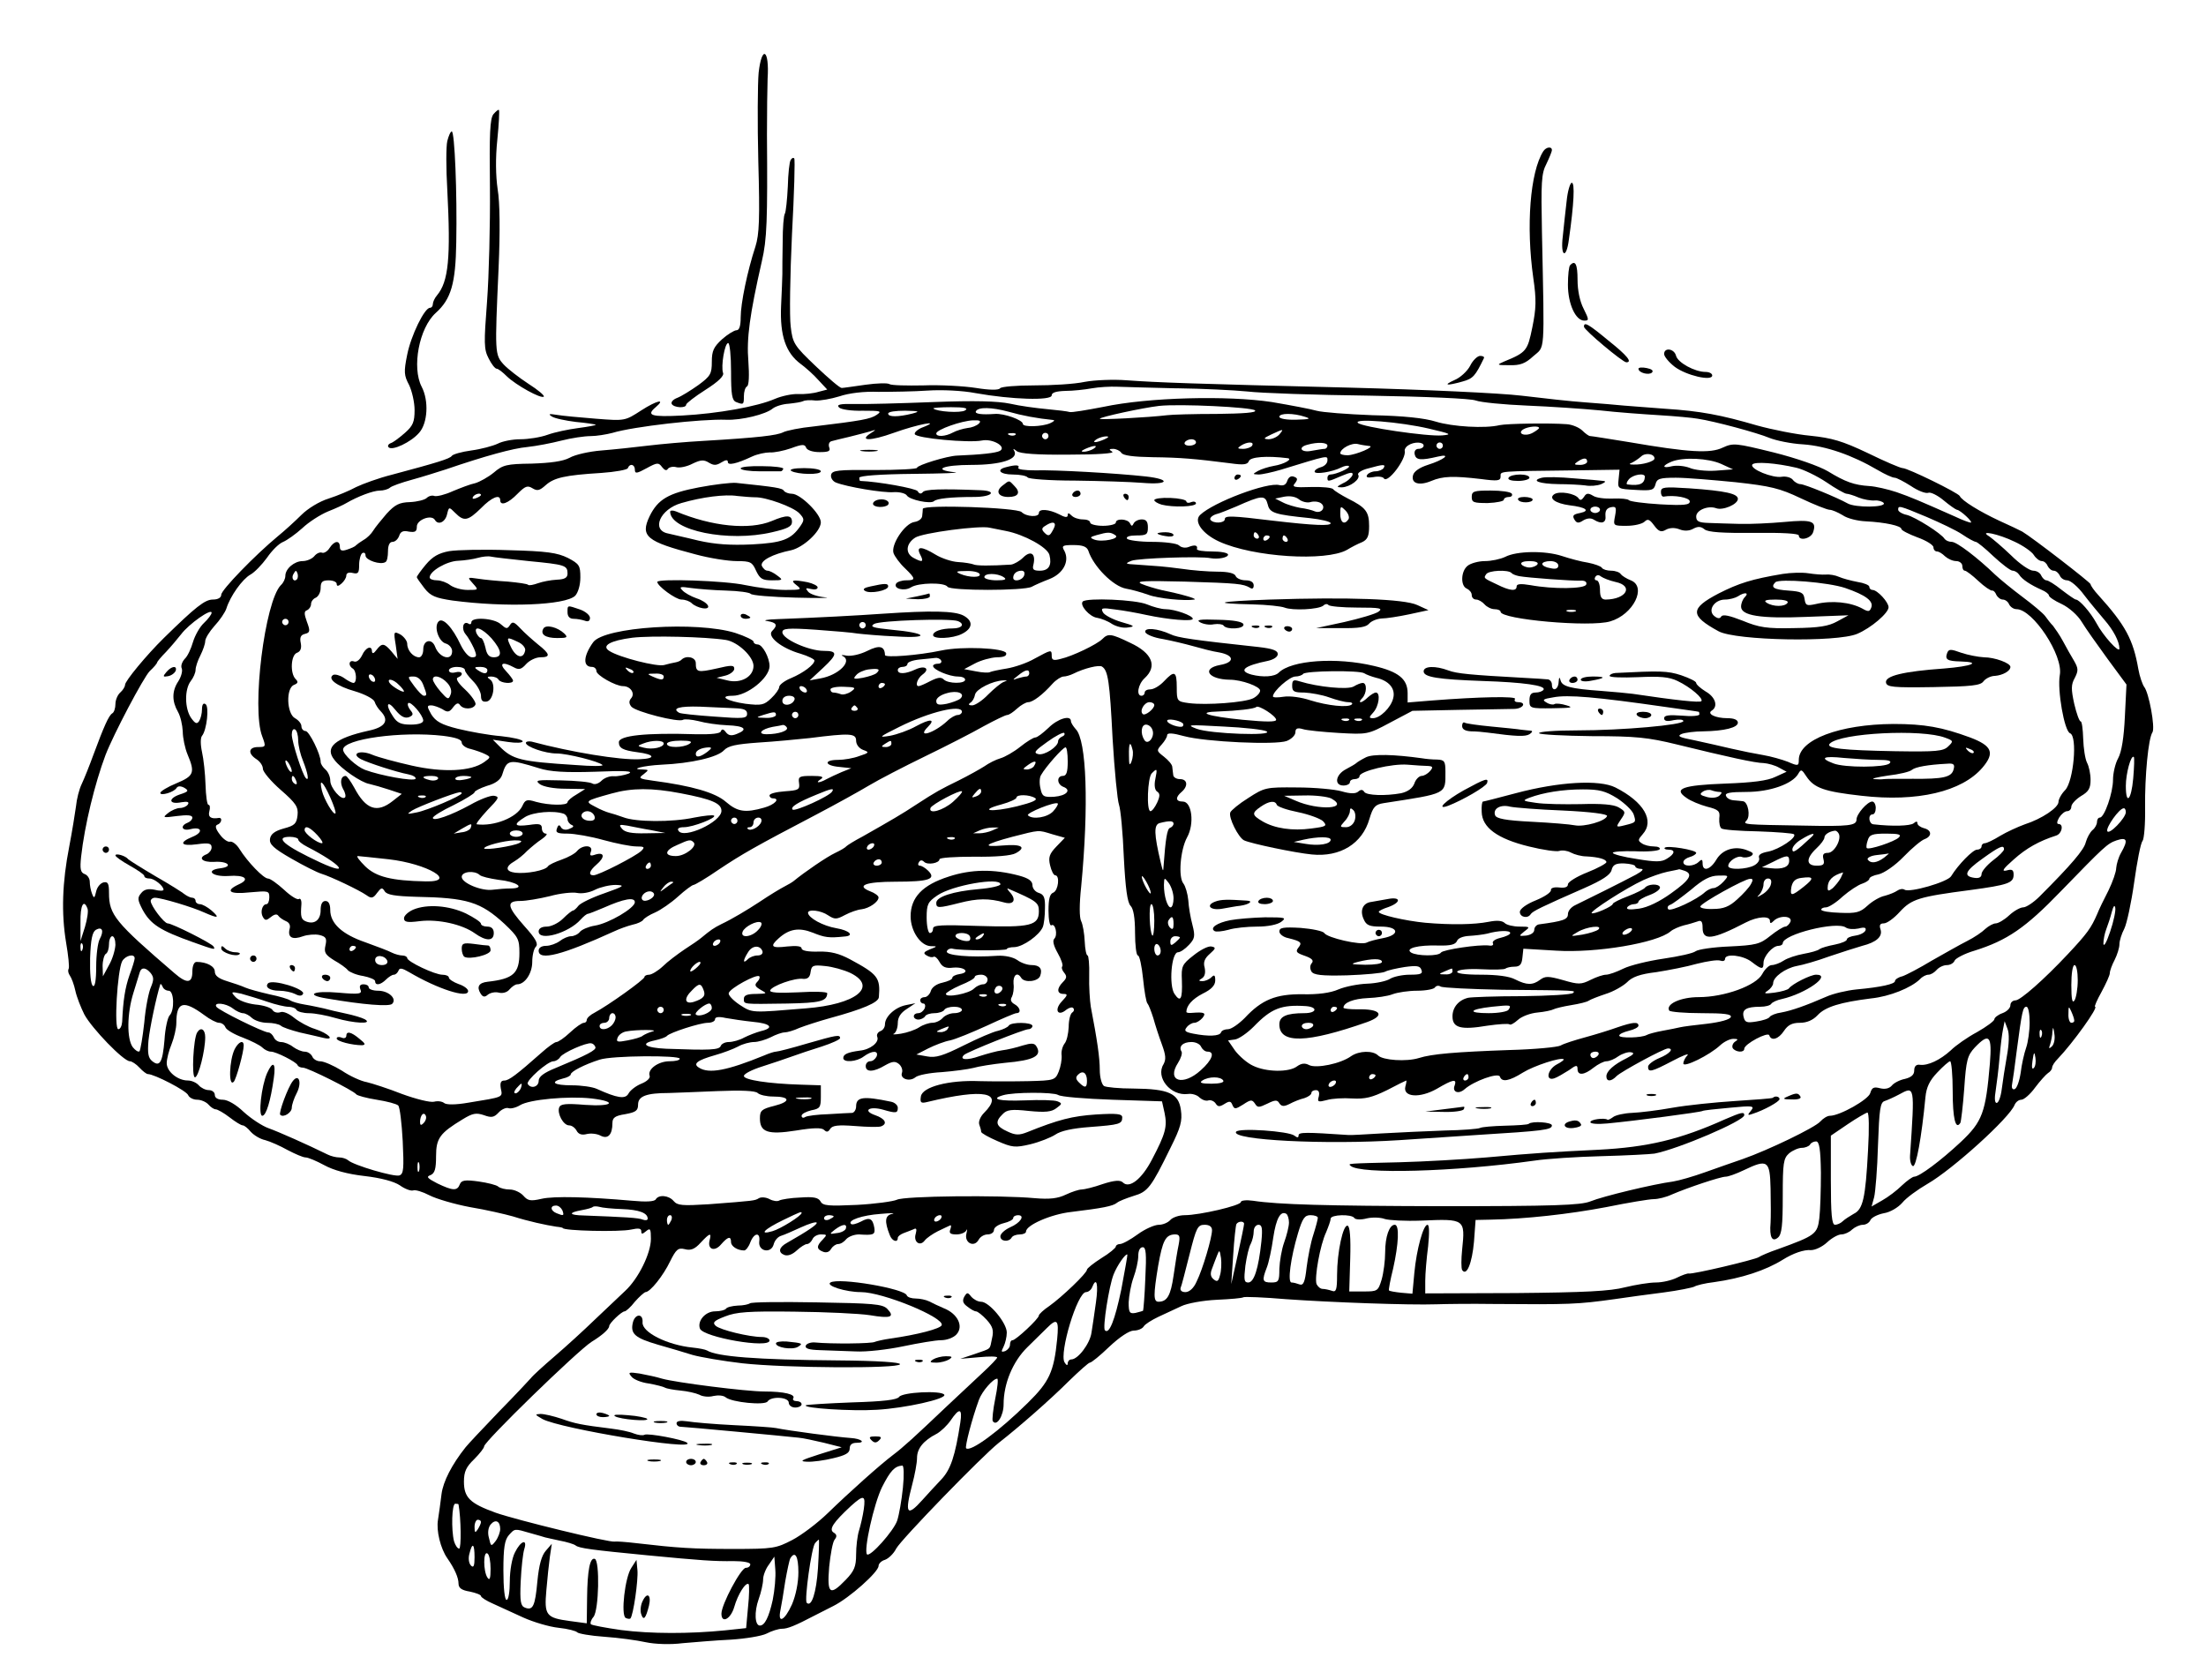 <svg xmlns="http://www.w3.org/2000/svg" version="1.0" width="917.333" height="698.667" viewBox="0 0 688 524"><path d="M236.6 22.7c-.3 3.2-.4 15.7-.1 27.7.5 17.9.3 22.7-.9 26.5-2.5 7.6-4.6 17.7-4.6 22.1 0 2.6-.4 4-1.3 4-.7 0-2.8 1.3-4.5 2.8-2.6 2.4-3.2 3.6-3.2 7 0 3.8-.4 4.5-4.2 7.3-2.4 1.7-5.3 3.5-6.6 4-1.3.5-2 1.3-1.7 1.9.7 1.2 4.5 1.4 4.5.2 0-.4 2.7-2.5 6-4.6 4.1-2.6 5.9-4.4 5.5-5.3-.7-2 .5-9.3 1.6-9.3.5 0 .9 4 .9 8.9 0 7.2.3 9 1.6 9.5 2.3.9 2.4.8 2.4-1.8 0-1.4.4-2.8 1-3.1.6-.4.7-3.5.4-7.8-.6-7.1.4-14.5 4.2-31.2 1.6-6.8 1.8-12.8 1.6-39.5 0-6.9.1-14.8.2-17.5.6-9.1-1.8-10.6-2.8-1.8zm-82.7 12.9c-1.1 1.4-1.3 6-1.1 22.8.1 11.6-.3 27.6-.9 35.6-1 13.1-1 14.9.5 17.8.9 1.8 2 3.2 2.5 3.2s1.9 1.1 3.2 2.4c2.8 2.7 10.7 7.1 11.5 6.3.3-.3-1.8-2.1-4.8-4-2.9-1.9-6.4-4.6-7.7-6-2.8-3.1-2.8-3.5-1.6-30.2.5-11.5.4-20.4-.3-24.5-.6-4.2-.7-9.7-.1-15.4.5-4.9.7-9.1.5-9.3-.2-.2-.9.4-1.7 1.3zM139.5 44c-.4 1.7-.4 8.5 0 15.2 1.1 21.2.4 28.6-3.2 32.9-.7.8-1.3 2.1-1.3 2.7 0 .7-.4 1.2-.9 1.2-1.7 0-5.9 8.6-7.1 14.6-1.1 5.4-1 6.5.6 9.5.9 1.9 1.7 5.4 1.7 7.8 0 3.7-.5 4.9-3 7.1-1.7 1.5-3.7 3-4.4 3.2-.8.3-1.1.9-.7 1.3 1.1 1.2 7-1.6 9.5-4.5 2.7-3 3.1-10 .8-14.4-3.1-6-.8-18.3 4.4-23 4.8-4.3 6.2-9.2 6.4-22 .3-15.4-.5-34.6-1.4-34.6-.4 0-1 1.4-1.4 3zm341.8 3.2c-4.1 6.5-5.4 23.3-3.1 39.5 1 6.8.9 9.5-.3 15.4-1.5 7.3-1.8 7.8-8.9 10.7-2.3 1-2.2 1.1 1.7 1.1 3.4.1 5-.5 7.5-2.8 3.7-3.3 3.5.2 2.7-38.6-.3-15.6-.2-18.4 1.4-21.4.9-1.9 1.7-3.8 1.7-4.3 0-1.2-1.8-1-2.7.4z"/><path d="M246.6 49.9c-.4.5-.8 4.3-.9 8.3-.2 4.1-.6 7.8-.9 8.4-.4.5-.7 4.5-.7 8.9-.1 4.4-.1 8.9-.1 10 0 1.1-.2 5.6-.4 10-.4 9.2 1.5 14.6 6.1 18 1.5 1.1 4 3.3 5.5 5l2.8 3-2.7.7c-1.6.5-4.4.8-6.3.7-1.9-.1-5.2.6-7.3 1.5-5.5 2.4-17.8 4.6-28.9 5.2-9.7.5-11.4 0-8.3-2.6 3.3-2.8.3-2.1-4.5 1-5.1 3.3-5.1 3.3-14.1 2.6-5-.4-10.5-.9-12.2-1.2-2.5-.4-2.8-.3-1.6.5.9.6 4.3 1.3 7.5 1.7 3.2.3 6 .7 6.2.9.2.1-2.3.6-5.4 1-3.1.4-7.4 1.3-9.6 2.1-2.2.8-6 1.4-8.5 1.4-2.4 0-5.6.6-7.1 1.4-1.5.7-5.2 1.7-8.2 2.1-3 .4-5.8 1.2-6.1 1.7-.6.9-4.6 2.1-18.8 5.9-4 1-8.9 2.8-11 3.8-2 1.1-5.8 2.7-8.6 3.6-2.9.9-6.5 3.1-8.5 5.1-1.9 1.9-5.3 5-7.4 6.7-7 5.8-17.6 16.7-17.6 18.2 0 .9-1 1.5-2.6 1.5-2.5 0-5.4 2.3-15.3 12-5.4 5.3-12.1 13.4-12.1 14.6 0 .6-.7 1.7-1.5 2.4s-1.5 2.3-1.5 3.6c0 1.2-.4 2.6-1 2.9-1.1.7-2.6 4.1-5.9 13-1.2 3.3-2.8 7.3-3.6 9-.8 1.6-1.6 4.8-1.8 7-.3 2.2-1.2 7.8-2.1 12.5-2.2 11.2-2.5 20.8-1 29.9.7 4.1 1.1 7.8.8 8.3-.3.5-.1 1.4.4 2.1.5.7 1.3 2.8 1.7 4.7.4 1.9 1.7 5.2 2.8 7.4 2.3 4.3 12.2 14.6 14.2 14.6.6 0 2 .9 3 2s2.2 2 2.6 2c2 0 12.1 5.2 12.6 6.6.3.7 1.5 1.4 2.8 1.4 1.2 0 2.8.7 3.5 1.5.7.8 1.7 1.5 2.3 1.5.5 0 2.5 1.1 4.3 2.5 1.8 1.4 3.6 2.5 4.1 2.5.5 0 1.6.9 2.5 2 1 1.1 3 2.3 4.5 2.6 1.5.4 4.7 1.8 7 3.1 2.3 1.2 4.8 2.3 5.6 2.3.8 0 3.4 1.1 5.8 2.4 2.9 1.6 7.3 2.8 12.6 3.4 5.2.6 9.2 1.7 11 2.9 1.5 1.1 3.4 1.8 4.1 1.6.7-.3 3 .4 5.1 1.5 2.1 1.1 7.9 2.8 12.7 3.7 4.9.8 10.9 2.2 13.4 2.9 4.7 1.5 10.2 2.7 13.5 3.2 1.1.1 2 .3 2 .4 0 .9 17.8 1.3 21.3.5 2.3-.5 3.2-.4 3.2.5 0 1 .3 1 1.5 0 1.3-1.1 1.5-.7 1.5 2.4 0 4.5-3.9 12.4-8 16.2-1.7 1.6-5.9 5.6-9.4 8.9-3.4 3.3-9.1 8.5-12.6 11.5s-6.9 6.1-7.4 6.8c-.6.7-5.1 5.5-10.1 10.6-4.9 5.1-9.6 10.1-10.3 11-4.3 5.4-7 10.7-7.5 14.6-.3 2.5-.8 6.1-1.1 8-.6 3.4.8 9 2.9 12 2.3 3.3 3.5 6.1 3.5 7.9 0 1.4 1 2.1 3.5 2.5 1.9.4 3.5 1 3.5 1.4 0 .4 1.7 1.5 3.8 2.4 2 .9 6.3 2.9 9.4 4.3 3.1 1.4 8.1 2.9 11 3.2 2.9.3 5.5 1 5.8 1.4.3.4 4.1 1.1 8.5 1.4 4.4.3 10.2 1.1 12.9 1.7 2.8.6 7.6.8 11.5.3 3.6-.3 10.4-.9 15-1.1 4.6-.3 9.6-1.1 11.2-1.9 1.5-.8 3.7-1.5 4.8-1.5 1.7 0 4-.9 10.1-4.1.8-.4 3.5-1.8 5.9-3 5-2.5 14.1-10.6 14.1-12.5 0-.7.9-1.6 2-1.9 1.1-.4 2.7-1.9 3.5-3.5 1.5-2.8 26.6-28.7 32-33 6.3-4.9 16.2-13.6 21.8-19.2 3.3-3.2 6.2-5.8 6.6-5.8.5 0 3.2-2.2 6.1-5 3.2-3 6.2-5 7.6-5 1.3 0 2.7-.6 3.1-1.3.4-.7 2.5-2 4.6-3 2-.9 5.2-2.4 7.1-3.3 1.8-.9 6.8-1.8 11-2 4.3-.2 8-.5 8.4-.8.4-.2 6.3 0 13.2.6 14 1 38.6 1.9 47 1.6 3-.1 10.9-.2 17.5-.1 24.2.2 26.5.1 38-1.5 3.9-.6 10.8-1.5 15.4-2.1 4.6-.6 8.9-1.5 9.5-1.8.6-.4 3.4-1.1 6.1-1.4 8.7-1.2 16.2-3.7 21.5-7 3.2-2 6.6-3.2 8.8-3 1.3 0 3.5-1 5-2.4s3.5-2.5 4.5-2.5 2.5-.7 3.3-1.5c.9-.8 2.4-1.5 3.4-1.5s2-.7 2.3-1.4c.3-.8 2.2-1.8 4.2-2.2 2-.3 4.5-1.8 5.8-3.3 1.2-1.5 4.8-4.1 7.9-5.9 7.8-4.5 25.6-20.6 27.1-24.6.4-.9 1.3-1.6 2.1-1.6s2.8-1.7 4.3-3.8c1.5-2 3.4-4.1 4-4.5.7-.4 1.3-1.2 1.3-1.7 0-.6.8-1.8 1.8-2.8 4.7-4.9 12.8-16.2 11.6-16.2-.3 0 .6-2.1 2-4.6 1.4-2.6 2.6-5.2 2.6-5.9 0-.7.7-2.6 1.5-4.1.8-1.6 1.5-3.8 1.5-4.9 0-1.1.7-3.3 1.5-4.8.8-1.6 2.2-8.1 3.1-14.5.9-6.4 2-12.2 2.6-12.9.5-.6.9-5.4.8-10.5-.1-9.7 1-21.5 2.3-23.4.9-1.5-1.1-12.4-2.6-14.2-.5-.7-1.4-3.2-1.8-5.5-1.6-9.2-4-13.7-12.4-23-1.4-1.5-2.5-3.1-2.5-3.5-.1-.6-18.1-14.5-21.3-16.4-.7-.4-3.9-1.9-7.2-3.4-6.2-2.9-11.7-6.3-12.3-7.7-.5-1-16.2-8.7-17.8-8.7-.7 0-5.6-2.1-10.9-4.7-8-3.8-11.2-4.7-17.9-5.4-4.4-.4-11.9-1.9-16.6-3.2-11.3-3.3-17.7-4.5-28.5-5.2-4.9-.4-10.8-.8-13-1-2.2-.2-7.6-.7-12-1-4.4-.3-13.4-1.3-20-2.1s-30.6-1.9-53.5-2.5c-49-1.2-60.1-1.6-69.7-2.3-3.9-.3-9.8-.1-13 .5-3.2.7-10.3 1.1-15.8 1.1s-10.3.4-10.6.9c-.4.6-3.2.6-7.5-.1-3.8-.6-11.2-1-16.4-.8-5.2.1-10 0-10.6-.4-.6-.4-3.9-.3-7.5.2-3.5.5-6.9 1-7.4 1-.6 0-4.2-3.1-8.1-6.8-6.7-6.4-7.2-7.1-7.8-12.4-.4-3-.2-16 .4-28.7.7-12.8 1-23.5.7-23.7-.3-.3-.8-.1-1.1.5zM367 121.1c8 .1 17.9.6 22 1 4.1.5 21.2 1.1 38 1.3 17.9.3 31.6.9 33.2 1.5 1.6.6 8.8 1.3 16 1.6 7.3.3 17.6 1 22.8 1.5 5.2.6 13.6 1.2 18.5 1.5 5 .3 10.4.8 12 1.1 5.3.8 18.6 4.4 22.4 6 2 .8 6.7 1.8 10.5 2 7 .5 15.2 3.3 23.2 8 2.2 1.3 4.6 2.4 5.3 2.4.6 0 2.9 1.2 5.1 2.6 2.2 1.5 4.6 2.4 5.4 2.1.7-.3 2.9.8 4.7 2.3 1.9 1.6 3.8 2.9 4.2 3 1 0 5.3 4 4.3 4-.4 0-2.6-.8-4.9-1.9-11.3-5-13.6-6-18.2-7.6-2.7-.9-6.6-1.8-8.5-1.9-4.7-.3-7.5-1.3-12.9-4.6-2.7-1.6-9.8-4.1-17-5.9-11.8-2.9-12.5-3-15.8-1.5-3.9 1.9-10.6 1.5-29.2-1.7-6.2-1-11.7-1.9-12.2-1.9-.4 0-1.5-.8-2.5-1.8-1-.9-3.1-1.8-4.8-1.9-5.2-.4-18.6-.2-20.9.3-4.5 1.1-14.7.5-19.9-1.1-3.5-1.1-10.1-1.8-19.7-2-7.9-.3-15.7-.9-17.5-1.4-1.7-.5-8-1.7-13.9-2.7-13.8-2.1-38.5-1.5-52.6 1.5-5.2 1-9.9 1.8-10.5 1.6-.6-.2-3.8-.6-7.1-.9-3.3-.3-8.5-1-11.5-1.7-3.9-.8-10.9-1-24-.5-10.2.4-21.2.7-24.5.6-4.6-.1-5.7.2-4.8 1.1.6.6 3.8 1.1 7.4 1 5.5 0 6.1.1 4.3 1.3-1.9 1.3-4.7 1.8-19.6 3.6-4.2.4-8.5 1.3-9.5 1.8-1.9 1-7.8 1.7-24.8 2.7-5.5.3-13.4 1-17.5 1.5s-10.6 1.2-14.4 1.5c-3.8.3-8.3 1.3-10 2.3-2.1 1.1-5.9 1.6-11.8 1.8-7.8.1-9 .4-11.8 2.8-1.7 1.4-4.4 2.9-5.8 3.3-1.5.3-4.6 1.5-7 2.5-2.4 1.1-4.9 1.7-5.7 1.5-.7-.3-1.8 0-2.4.6-.6.6-3 1.2-5.2 1.3-3.4.1-4.7.8-7.3 3.6-1.7 2-3.6 4.3-4.2 5.3-.6 1-1.9 2.3-3 2.9-1 .6-2.1 1.4-2.4 1.7-.3.4-1.5.9-2.7 1.3-1.7.6-2.3.3-2.3-.8 0-2.2-1.7-2-3.2.3-.6 1-1.7 1.7-2.3 1.5-.7-.3-1.8.2-2.5 1.1-.7.8-2.3 1.5-3.6 1.5-2.6 0-5.4 2.4-5.4 4.6 0 .9-.6 2.2-1.4 2.9-5 5.1-9.2 38.6-5.8 47.2 1.2 3.2 1.1 3.3-1.3 3.3-3 0-3.3 2-.5 3.8 1.1.7 2 2 2 3 0 .9 2.5 3.9 5.6 6.6 4.7 4.1 5.5 5.3 5.2 7.9-.3 2.6-.9 3.2-4.3 4.1-2.9.8-4.1 1.8-4.3 3.3-.2 1.6 1.1 2.9 6.7 6.1 3.8 2.2 8 4.3 9.3 4.7 3 .9 11.8 5.1 14.1 6.7 1.5 1.1 2.1 1 3.3-.7 1.3-1.7 1.6-1.8 2.4-.5.7 1.1 3.2 1.5 9.7 1.7 16.1.3 20.2 1.6 27.7 8.5 4.2 4 4.6 4.7 4.6 9 0 6.4-1.9 8.1-9.9 9-2.8.3-3.5 1.6-2.2 3.7.7 1.1 1.3 1.2 2.3.3.8-.6 2.3-.9 3.4-.6 1.2.3 2.6-.1 3.3-1 .8-.9 1.8-1.6 2.4-1.6 2.4 0 4.7-3.4 4.7-7 0-2 .5-4.1 1.1-4.7.9-.9 0-2.5-3.5-6.4-5.5-6.2-5.8-7.9-1.3-7.9 1.8 0 5.9-.7 9.2-1.5 3.2-.9 7.1-1.3 8.5-1 1.5.3 3.9-.1 5.6-1 1.6-.8 4.5-1.5 6.4-1.5 3.1.1 2.7.4-3.5 2.6-3.8 1.3-7.5 3.1-8.1 3.9-.6.8-1.4 1.5-1.7 1.5-.3 0-1.7 1.1-3.1 2.5-1.4 1.4-3.7 2.5-5.1 2.5-1.6 0-2.5.6-2.5 1.5 0 3.2 9.4.5 13.1-3.7.9-1 1.9-1.8 2.3-1.8.3 0 2.5-.9 4.9-1.9 6.3-2.8 9.7-3.4 9.7-1.7 0 1.8-8.1 6.6-12.5 7.3-1.9.3-4 1.2-4.6 1.9-.6.8-1.9 1.4-2.8 1.4-.9 0-2.5.7-3.5 1.5-1.1.8-3 1.5-4.3 1.5-1.4 0-2.3.6-2.3 1.5 0 3.3 7.5 1.3 23.5-6 1.7-.8 4.2-1.7 5.8-2.1 1.5-.3 3-1 3.3-1.5.3-.5 2-1.6 3.7-2.3 1.8-.8 5-3 7.2-5s4.4-3.6 4.8-3.6c.4 0 4-2.1 7.9-4.8 7.2-4.8 11.2-7.1 30.3-17.1 6.1-3.2 13.5-7.3 16.5-9.1 3-1.8 10.9-5.9 17.5-9.1 6.6-3.2 14.8-7.4 18.3-9.4 3.5-1.9 6.8-3.5 7.3-3.5.6 0 1.9-.9 3.1-2 1.2-1.1 2.8-2 3.5-2 1.4 0 4.5-2.3 7.6-5.8 1.1-1.2 2.7-2.2 3.4-2.2.7 0 2.1-.4 3.1-.9 3.4-1.7 8-2.8 8.9-2.2 1.9 1.2 2.4 4.7 3.3 22.5.6 10 1.5 19.2 2 20.6.5 1.4 1.2 8.7 1.5 16.3.5 9.7 1.1 14.2 2.1 15.2.9.9 1.4 3.7 1.4 8.4 0 3.9.4 7.1.9 7.1s1.2 3.3 1.6 7.2c.4 4 1 7.5 1.4 7.8.3.3 1.1 2.3 1.8 4.5.6 2.2 1.8 5.9 2.7 8.3 1.2 3.3 1.3 4.6.5 6.1-2.6 4.1 2.2 10 7.6 9.3 1.2-.2 2.9.3 3.6 1.1.8.7 2 1.2 2.8.9.7-.2 1.7.2 2.2.9.7 1.1 1.2 1.2 2.8.2 1.6-1 2-.9 2.5.4.6 1.3.9 1.3 3.3-.2 2.4-1.6 2.8-1.6 3.7-.3.8 1.3 1.2 1.3 3.9 0 2.4-1.2 3.1-1.2 3.7-.1.7 1 1.4 1.1 3.2.2 1.3-.7 3.3-1.5 4.6-1.8 1.2-.4 2.2-1.1 2.2-1.6s.6-.9 1.4-.9c.9 0 1.2.7.9 2-.5 1.7-.2 1.8 2.5 1.1 1.6-.5 5.2-.7 8-.5 4 .2 6.1-.3 10.8-2.6 3.2-1.7 5.9-3 6-3 .1 0 0 .9-.3 1.9-.8 3.3 4.5 3.7 9.8.7 5.1-3 6.3-3.2 5.6-1.1-.9 2.1 1.2 2.9 3.1 1.2 2.8-2.5 10.5-5.3 11-3.9.6 1.8 2.9 1.4 7.2-1.3 3.4-2.1 11.9-4.9 12.7-4.1.2.1-.8.9-2.2 1.6-2.9 1.6-3.6 5.3-.7 4.3.9-.3 2.9-1.5 4.5-2.5 2.3-1.7 2.7-1.7 2.7-.4 0 2.1 2 2 5-.4 1.4-1.1 3.2-2 4-2 .9 0 2.6-.7 3.8-1.6 1.2-.8 3-1.4 3.9-1.2 1.2.2.8.7-1.3 1.8-4.1 2-6.4 4.1-6.4 5.7 0 1.7 1.5 1.7 3.2-.1 1.6-1.5 14.7-8.6 16-8.6 2 0 .5 1.7-2.7 3-1.9.8-3.5 2-3.5 2.7 0 1.9 1.1 1.6 7.6-1.8 3.2-1.7 5.3-2.5 4.7-1.8-.7.7-1.3 1.9-1.3 2.6 0 1.4 8.2-2.6 11.5-5.7 1.2-1.1 3-2 4.1-2 1.5 0 1.6.2.5.9-.7.5-1 1.4-.7 2 .9 1.3 3.6 1.5 3.6.2 0-1.5 7.4-5.4 7.8-4.2.6 1.9 2.9 1.2 4.6-1.4 1.2-1.8 2.5-2.5 4.9-2.5 2.2 0 4.1-.8 5.6-2.4 2.4-2.6 7.1-4 16.6-5.2 5.9-.6 12.5-3.3 15.3-6 .7-.8 1.9-1.4 2.6-1.4.8 0 1.9-.7 2.6-1.5.7-.8 2.1-1.5 3.2-1.5 1 0 2.1-.6 2.4-1.4.3-.7 3.1-2.2 6.2-3.1 10.2-3.2 15.9-7.1 26.9-18.5 13.6-14 14.5-14.9 17.4-15.9 3.3-1.1 3.7-.1 1.4 3.9-.8 1.4-1.4 3.5-1.5 4.7 0 1.2-1.1 4.3-2.4 7-1.4 2.7-3 6-3.5 7.3-1.9 4.4-3.1 6.1-9.2 12.6-7.4 7.9-14.8 14.4-16.3 14.4-.9 0-1.6.7-1.6 1.5 0 .9-1.1 2-2.5 2.5s-2.5 1.4-2.5 1.9-2.4 2.3-5.4 4c-3 1.6-6.7 4.2-8.2 5.7-3.3 3-7.1 4.8-9.6 4.5-1.2-.2-1.8.5-1.8 1.8s-.9 2.1-2.9 2.6c-1.6.3-3.5 1.3-4.1 2.1-.8.9-2.1 1.2-3.7.8-1.9-.5-2.5-.2-3 1.5-.5 2-9.5 7.1-12.6 7.1-.8 0-2.1.8-3 1.8-1.7 1.9-16.2 8.9-24.2 11.7-2.7.9-8 2.8-11.7 4.1-3.6 1.3-8.1 2.6-10 2.9-6.1.8-21.9 4.6-25.8 6.2-3 1.2-11.3 1.5-47 1.5-35.2-.1-50.3-.5-58.2-1.7-2.1-.3-3.8-.1-3.8.4 0 1.1-12.9 4.1-17.5 4.1-1.8 0-3.8.7-4.5 1.5-.7.8-2.3 1.5-3.6 1.5-1.3 0-4.3 1.3-6.6 3-2.2 1.6-4.7 3-5.5 3-.7 0-1.3.4-1.3.8s-2 2.1-4.5 3.6c-2.5 1.6-4.5 3.2-4.5 3.6 0 1.1-7.9 8.6-11.7 11.3-1.8 1.2-3.3 2.6-3.3 3 0 1-7.2 7.7-8.2 7.7-.5 0-.8.6-.8 1.4 0 .8-.7 1.6-1.5 2-1.3.4-1.3.2-.5-1.4.5-1 1-3 1-4.4 0-3-5.5-9.6-8-9.6-1 0-2.3-.7-3.1-1.6-1.1-1.4-1.3-1.4-2.2.1-.6 1.2-.4 2 1 3 1 .8 2.2 1.5 2.7 1.5s2 1.2 3.3 2.6c1.9 2.1 2.3 3.3 1.7 5.8-.8 3.7 0 3-5.4 4.9l-4.5 1.5 5.8-.5c3.1-.3 5.7-.3 5.7.1 0 .3-2.1 2.5-4.6 4.8-2.6 2.4-7.5 7-11 10.3-10.1 9.6-13.7 12.9-16.9 15.3-4.1 3.1-13.6 11.6-20.4 18.2-3.1 3-8.1 6.8-11 8.3-5 2.6-5.9 2.8-18.4 2.8-12.7 0-17.3-.3-30.2-1.8-3.3-.4-6.4-.6-6.8-.5-1.5.4-30.9-6.8-37.1-9-8-2.9-9.9-4.7-9.9-9.7 0-3.1.7-4.6 3.2-7 1.7-1.7 3.1-3.5 3.1-4 0-1.5 29-29.7 33.5-32.6 3.3-2 5.5-4 5.5-4.9 0-.9 3.9-4.6 4.8-4.6.4 0 1.9-1.3 3.2-3 1.4-1.6 2.9-2.9 3.3-3 1.5 0 5.6-5.2 7.7-9.6 1.9-3.8 2.5-4.3 4.6-3.8 1.8.5 3.1 0 4.9-2 2.9-3.1 3.5-3.3 2.8-.7-.7 2.8 1.6 3.6 3.6 1.2 2.1-2.4 3.1-2.7 3.1-.7 0 1.3 2 2.6 4.1 2.6.5 0 1.4-1.1 1.9-2.5 1.2-3.1 3.2-3.3 2.8-.3-.4 3.1 3.7 3.9 4.5.9.3-1.2 1.3-2.4 2.4-2.7 1-.3 3.7-1.5 6.1-2.6 2.4-1.1 4.6-1.8 4.9-1.5.4.5-2.7 2.6-9.2 6.3-2.6 1.4-2.9 3-.9 3.8 1.1.4 2.5-.1 3.9-1.4 1.2-1.1 2.6-2 3.2-2 .6 0 1.3-.7 1.7-1.5.3-.8 1.5-1.5 2.6-1.5 2 0 2 .1.6 1.6-2 2-2 3 .1 3.8 1 .4 2 .1 2.5-.9.5-.8 1.5-1.5 2.2-1.5.8 0 1.9-.7 2.6-1.6.8-.8 2.5-1.4 3.9-1.4 4.5.3 5.1.1 4.8-2-.5-3-1.5-3.5-4.2-2-1.4.7-2.8 1.1-3.1.7-1.1-1.1 3.5-2.7 9.2-3.1 3.3-.3 4.9-.3 3.6 0-2.2.5-2.4 2.3-.7 6.6.7 1.9 2.5 2.5 2.5.9 0-.5.8-1.1 1.8-1.5.9-.3 2.3-.9 3.1-1.2.9-.5 1.1-.1.7 1.4-.8 2.5 1.3 4.1 2.8 2.1.6-.8 2.5-2.1 4.1-2.9 1.7-.8 3.3-1.6 3.8-1.8.4-.2.4.3.1 1.2-.5 1.2 0 1.6 1.9 1.6 1.4 0 2.8-.6 3.1-1.3.3-.6.3-.2 0 1.1-.7 2.8 2.4 4.4 3.8 1.9.5-1 1.8-1.7 2.8-1.7 1.1 0 2-.6 2-1.4 0-.8 1.4-1.7 3-2.1 1.7-.4 3-1.1 3-1.6s.7-.9 1.5-.9c2.3 0 .8 2.4-2.5 3.8-1.7.8-3 2-3 2.8 0 1.6 2.6 1.9 3.5.4.3-.6 1.5-1 2.6-1 1 0 1.9-.4 1.9-.9 0-2 7.8-5.4 14-6.1 9.8-1.2 13.1-1.8 14.4-2.9.6-.5 2.9-1.4 5.1-2.1 4.5-1.3 5.5-2.6 11.6-15.1 3.1-6.2 3.7-8.3 3.2-11.7-.7-5.2-3.8-6.6-14.8-6.7-4.4 0-8.6-.4-9.2-.8-.7-.5-1.3-2.7-1.3-5 0-3.8-.8-9.3-2.8-19.7-.3-1.9-.6-6.3-.5-9.8.1-3.4-.2-6.2-.5-6.2-.4 0-.8-2-.9-4.4-.1-2.4-.6-5.3-1.1-6.3-.6-1.1-.6-5.3 0-10.8 2.4-25.2 1.7-45.7-1.7-49.1-.8-.9-1.5-2-1.5-2.5 0-2-4.1-.8-7 2.1-1.7 1.6-3.5 3-4.1 3-.6 0-2.7 1.3-4.7 2.9-2 1.6-4.8 3.2-6.2 3.6-1.4.4-3.6 1.5-5 2.5-1.4.9-5 2.9-8 4.4-5.7 2.8-6.9 3.4-13.5 7.7-3.9 2.6-7.5 4.7-16.5 9.8-2.5 1.3-4.7 2.7-5 3-.3.4-1.8 1.3-3.5 2.1-2.6 1.2-9.6 6-13 8.8-.5.4-1.7 1.1-2.5 1.5-1.9 1-4.7 2.7-8.3 5.1-3.5 2.3-8.3 5.2-11.7 6.8-2.4 1.2-3.4 1.9-6.3 4.3-.7.6-3 2.2-5.2 3.6-2.2 1.5-5.3 3.8-6.8 5.3-1.5 1.4-3.5 2.6-4.3 2.6-.7 0-1.4.3-1.4.7 0 .8-11.2 8.8-15.5 11.1-1.4.7-2.5 1.7-2.5 2.3 0 .5-.4.9-.9.9-.6 0-2.5 1.3-4.3 3-1.8 1.7-3.7 3-4.3 3-.5 0-2.6 1.5-4.6 3.3-7.8 6.9-10.2 8.7-11.6 8.7-1.1 0-1.4.7-1.1 2.5.6 2.8.9 2.6-10.1 4.4-4 .7-6.9.7-7.6.1-.6-.5-2-.7-3.1-.4-1.2.3-5.6-.8-10-2.4-4.3-1.7-9.3-3.3-11-3.7-1.8-.3-5.3-1.9-7.8-3.6-2.6-1.6-5.6-2.9-6.7-2.9-1.1 0-2.2-.7-2.5-1.5-.4-.8-1.4-1.5-2.3-1.5-1 0-2.6-.7-3.7-1.5-1-.8-2.7-1.5-3.7-1.5s-2-.7-2.3-1.5c-.4-.8-1.1-1.5-1.7-1.5-1.5 0-15.5-6.9-16.2-8-1-1.5 2.9-1.2 5.1.5 1 .8 2.5 1.5 3.2 1.5.7 0 2 .7 2.8 1.5.9.8 3 1.5 4.8 1.5 1.7 0 3.6.4 4.2.9.5.5 3.2 1.4 5.9 2.1 2.8.6 6.1 1.4 7.4 1.7 3.8.9 1.6-1.4-2.7-2.8-2-.6-4.9-2.2-6.5-3.5-1.6-1.3-3.4-2.1-4.3-1.7-.9.3-2 0-2.4-.7-.4-.7-2.8-1.5-5.3-1.7-2.6-.3-5.3-1.3-6.2-2.3-1.6-1.7-1.5-1.8 1.7-1.1 1.8.5 5.5 1.6 8.1 2.5 2.6.9 5.6 1.6 6.7 1.6 1 0 2.2.4 2.5 1 .3.5 2.1 1 3.9 1 1.8 0 5.5.7 8.2 1.5 5.8 1.7 11.9 2 9.2.4-.9-.5-3.6-1.3-6-1.8s-5.4-1.2-6.8-1.6c-1.4-.3-4.1-.9-6-1.2-1.9-.3-3.9-.9-4.5-1.3-.5-.4-3.5-1.3-6.5-1.9-3-.7-6.4-1.6-7.5-2.1-1.1-.5-3.7-1.4-5.7-2-2.6-.8-3.8-1.7-3.8-3 0-1.6-2.5-3-5.7-3-.8 0-1.3 1.3-1.3 3 0 3.7-1.7 3.9-5.6.5-18.5-15.9-20.4-18.2-20.4-25 0-2.9-.3-3.6-1.7-3.3-.9.2-2 1.4-2.3 2.8-.5 2.2-.7 2.3-1.3.7-.4-1-.7-2.7-.7-3.7s-.7-2.1-1.6-2.4c-1.3-.5-1.5-1.6-1.1-5.4 1.1-9.9 4.3-22.9 7.6-31.7 2.5-6.5 11.9-24.3 13.8-26.2 1.3-1.2 2.3-2.4 2.3-2.7 0-.2 1.2-1.7 2.8-3.3 1.5-1.6 3.6-4.1 4.7-5.5 2.4-3.2 9.5-8.2 9.5-6.7 0 .5-1.1 2-2.4 3.2-1.3 1.2-2.8 3.9-3.4 5.9-.6 2.1-1.7 4.5-2.6 5.3-.8.9-1.3 2.2-.9 3 .3.8-.2 2.6-1.1 4-2 3-2 6.2-.1 9.5.8 1.4 1.4 4.1 1.5 6.1 0 2 .7 5.3 1.5 7.2 2.4 5.7 2 6.7-3.5 9-2.7 1.1-5 2.5-5 3 0 1 4.3-.2 5.1-1.6.4-.6 1.3-.6 2.4 0 1.5.9 1.3 1.2-1.5 2.1-3.7 1.3-3.3 3.2.6 2.4 1.9-.3 2.5-.1 2 .7-.4.6-1.5 1.1-2.5 1.1-.9 0-2.6.7-3.7 1.6-1.8 1.4-1.6 1.5 2.8.9 3.2-.4 4.8-.3 4.8.5 0 .6-.7 1.3-1.5 1.6-2.5 1-1.7 2.7.9 2 3.6-.9 4.1 1 .6 2.4-4.4 1.8-3.6 3 1.5 2.3 3.6-.5 4.5-.3 4.5 1 0 .8-.7 1.7-1.5 2.1-2.9 1.1-1.5 2.6 2.3 2.4 4.3-.3 6.1 1.5 1.9 2-4.8.6-2.5 2.7 2.5 2.4 5.2-.4 6.9 1 3.3 2.6-4.5 2.1-2.9 3.2 3.5 2.5 5.7-.5 6-.5 6 1.6 0 1.1-.4 2.1-.9 2.1-1.3 0-2 2.5-1.1 4 .7 1.2 1.1 1.1 2.5 0 1.1-.9 1.9-1 2.3-.4.4.6 1.5 1.3 2.4 1.7 1 .4 1.5 1.3 1.1 2.5-.6 2.6.9 3.4 4.2 2.2 1.4-.5 3.8-.7 5.1-.4 2.1.5 2.4 1.1 1.9 3.3-.5 2.2 0 2.9 2.7 4.6 1.8 1 3.8 2.4 4.3 3.1.6.6 2.7 1.5 4.8 1.8 2 .4 3.7 1.1 3.7 1.6 0 1.5 1.7 1.2 3.4-.5.8-.8 1.9-1.5 2.4-1.5.6 0 1.2-.6 1.5-1.3.3-.9 1.1-.8 3.3.5 9 5.3 18.4 8.3 18.4 5.9 0-.7-1.4-1.7-3-2.2-1.6-.6-3-1.5-3-2s-.9-.9-2-.9c-2.4 0-11-4.1-11-5.2 0-.4-.7-.8-1.5-.8s-2.3-.4-3.3-.9c-.9-.5-4.6-1.9-8.2-3.2-7.3-2.5-11-5.9-11-10.1 0-1.8-.5-2.8-1.5-2.8s-1.5 1-1.5 2.9c0 3-1.9 4.5-4.5 3.5-1.6-.6-1.8-1.5-1.5-5.3.1-1.3-.3-2.1-.8-1.7-.5.3-2.6-1-4.6-2.9-2.1-1.9-4.3-3.5-5-3.5-1.4 0-6.4-5.2-8.9-9.2-.9-1.5-2.3-2.5-3-2.3-.6.2-2.1-.8-3.1-2.2-1.4-1.8-1.6-2.8-.8-3.1 1.3-.4 1.7-2.3.4-2.1-2.4.4-3.4-.3-2.9-2.1.3-1.1.2-2-.3-2-.4 0-.8-2.8-.9-6.3-.1-3.4-.6-8-1.1-10.2-.5-2.3-.5-4.4 0-5 1.5-1.8 2.3-9.2 1.1-9.9-.7-.5-1.1.2-1.1 1.6 0 1.3-.4 2.9-.9 3.7-.7 1-1.2.8-2.5-1-2-2.9-2.1-8.9-.1-11.5.8-1 1.5-2.6 1.5-3.5 0-.9.7-3 1.5-4.5.8-1.6 1.5-3.6 1.5-4.4 0-.9 1.3-3 2.9-4.8 1.6-1.7 3.3-4.2 3.7-5.4 1.2-3.9 5-9.2 7.5-10.6 1.3-.7 3.6-3.1 5.2-5.3 1.5-2.2 3.7-4.4 5-4.9 1.2-.5 3.9-2.4 6-4.3 2-1.9 5.6-4.2 8-5.2 2.3-.9 4.9-2.1 5.7-2.6 3.6-2.1 8.4-3.9 10.4-3.9 1.2 0 2.6-.4 3.2-.9.5-.5 3.6-1.6 6.9-2.5 3.3-.9 8-2.4 10.5-3.2 12.3-4.2 21-6.6 25.5-7 2.8-.3 7.5-1.2 10.6-2 3.1-.8 7.2-1.4 9.1-1.4 1.8 0 4.9-.5 6.8-1 6.6-2 27.8-4.4 35.5-4.1 4.7.2 12.4-1.7 14.5-3.5.9-.7 3.1-1.4 5-1.5 1.9-.2 3.9-.5 4.5-.8.5-.3 2.2-.4 3.8-.2 1.5.1 4.9-.5 7.5-1.3 2.9-1 7.7-1.6 12.2-1.4 4.1 0 11-.1 15.3-.4 4.5-.3 10.9 0 15 .8 11.2 2 23.7 2.4 23.7.7 0-.9 1.4-1.3 4.3-1.4 2.3 0 6-.4 8.2-.8 2.2-.4 5.8-.6 8-.5 2.2.1 10.5.3 18.5.5zm24.4 6.9c.7.7-3.6 1-11.9 1.1-7.2 0-14.1.2-15.5.4-5.8.7-21 1.5-21 1.1 0-.5 13.3-3.4 18.5-4 6.5-.7 28.9.4 29.9 1.4zm-90.4 0c-1.4.9-8.9.4-9.9-.6-.2-.2 2.2-.4 5.5-.4 4.2 0 5.5.3 4.4 1zm13.5.4c4.2 1.2 8.9 2.1 14 2.6.6.1.1.5-1 1-2.5 1.1-8.5 1.3-8.5.2 0-1.2-5.8-3.3-8.7-3.1-4.2.3-6.5 0-5.9-.9.8-1.3 4.9-1.2 10.1.2zm-30 .6c-4.4 1.1-7.5 1.1-7.5 0 0-.6 2.3-.9 5.3-.9 4.4.1 4.8.2 2.2.9zm122.5 1c2 .6 1.4.8-2.7.9-2.9.1-5.3-.3-5.3-.9 0-1.2 4.4-1.2 8 0zm-101.7 2.1c-.7.7-2.3 1.3-3.6 1.4-1.4.2-3.4.8-4.5 1.4-2.4 1.3-5.2 1.4-5.2.3 0-1.2 8-4 11.5-4.1 2.1-.1 2.6.2 1.8 1zm140.4 1.6c6.8 1.6 7.3 1.8 4.1 2.1-4.6.4-25-2.6-26.3-3.9-1.5-1.5 13.3-.3 22.2 1.8zm-158-.4c-1.5.6-2.6 1.6-2.4 2.1.4 1.3 16.9 2.8 20.9 2 3.3-.7 7.8 1.9 5.7 3.2-1.2.7-6 1.2-13.4 1.5-3.1.1-12.5 3-12.5 3.8 0 .4-6 .7-13.2.7-11.5-.1-13.3.1-13.6 1.5-.2.9.5 2 1.5 2.4 3.2 1.3 14.7 3.3 18.1 3 1.8-.1 3.6.4 4 1 .8 1.4 7.5 2.8 8.5 1.8.9-.8 5.2-1.3 12.5-1.3 5.6 0 7.4-1.9 2-2.1-12.4-.5-17.4-.3-18 .6-.5.6-1.1.6-1.6-.3-.6-.9-12.4-3-17.9-3.2-.2 0-.3-.5-.3-1 0-.6 6.4-1.1 16.8-1.2 9.2-.1 15-.3 13-.5-7.3-.8-3.7-2.3 5.2-2.3 9.3 0 14.8-1.8 13.3-4.4-.5-.8-.2-.7.8.1 1 .8 6.3 1.2 16.3 1.1 8.9 0 14.3-.4 13.5-.9-1.1-.7-1.1-.9.3-.9.9 0 2.1.6 2.5 1.2.5.9 3.8 1.3 9.8 1.4 8.7.1 13.2.5 24.2 1.9 4.2.6 5.4.4 5.8-.7.5-1.3 5.6-1.7 12-.9 1.9.2-1 1.9-4.2 2.4-1.7.3-3.9 1-5 1.6-1.7 1-1.7 1 .2 1.1 1.1 0 4.3-.7 7-1.5 15-4.6 14.5-4.5 14.5-2.9 0 .9-.9 1.8-2 2.1-1.1.3-2 .9-2 1.4 0 1 5.6.1 8.3-1.3 1-.5 2.1-.7 2.4-.4.6.5-4 2.6-5.8 2.6-.5 0-.9.4-.9 1 0 1.3.1 1.3 4.5-.6 2.8-1.2 3.6-1.2 3.3-.2-.3.7-1.5 1.9-2.9 2.5-2.1 1.1-2.2 1.3-.4 1.3 2.6-.1 5.9-2.6 5.1-3.9-.4-.5 1-1.5 3.1-2 4.7-1.3 5.6-1.4 4.8-.1-.3.5-1.5 1-2.5 1s-2.2.5-2.6 1.1c-.5.8.1 1 2 .7 1.4-.3 2.9-.1 3.2.4 1.1 1.8 7.1-6.1 6.5-8.6-.1-.5.4-1.3 1.1-1.7 1.8-1.2 4.8-1.1 4.8.1 0 .5-.7 1-1.6 1-.9 0-1.4.7-1.2 1.7.4 1.8 1.8 2 7.3.7 4.3-1 1.9 1-3.2 2.6-2.5.8-4.3 2-4.6 3.2-.7 2.6 1.9 3.4 5.7 1.8 3.6-1.5 6.8-1.6 15.4-.6 5.3.7 6.2.6 6.2-.8 0-1.7-1.2-1.6 23.3-1.9l13.8-.2-.3 3c-.3 3-.3 3 5.3 3.3 5 .3 5.7.1 6.2-1.7.4-1.8 1.3-2.1 6.4-2.1 3.2 0 11.5.7 18.6 1.4 10.9 1.2 13.8 1.9 20.3 5 4.2 2 8.3 3.6 9 3.6.8 0 2.6.8 4.1 1.7 1.4 1 4.7 1.8 7.2 1.9 6 .3 11.1 1.4 11.1 2.4 0 .4 2.3 1.6 5 2.6 2.8 1 5 2.4 5 3.1 0 .7.5 1.3 1.1 1.3.6 0 1.7.7 2.5 1.5.9.8 2.4 1.5 3.5 1.5 1 0 1.9.7 1.9 1.5s.3 1.5.8 1.5c.4 0 2.3 1.4 4.2 3.2 1.9 1.8 3.9 3.1 4.3 3 .4-.1 1 .5 1.3 1.3.4.8 1.3 1.5 2 1.5.8 0 1.7.7 2 1.5.4.8 1.4 1.5 2.3 1.5 5.1 0 14.7 14.5 13.5 20.6-.8 4.6 1.4 17.4 3.2 18.1 2.4.9 1.1 14.9-1.5 17.7-1.2 1.2-2.1 2.9-2.1 3.7 0 1.8-5.2 5.3-10.5 7-2.2.8-5.7 2.4-7.7 3.6-2.1 1.3-4.2 2.3-4.8 2.3-.5 0-1 .4-1 1 0 .5-.6 1-1.4 1-1.3 0-5.9 4.7-8.1 8.3-1.1 1.8-12.9 5.2-14.5 4.2-.6-.4-1.6-.2-2.3.3-.7.5-2.4 1.2-3.9 1.6-1.5.3-3.9 1.7-5.4 3.1-2.3 2.1-3.5 2.4-8.5 2.2-3.3-.1-5.9-.5-5.9-1 0-.4.7-.7 1.5-.7s3.2-1.5 5.2-3.4c2.1-1.8 4.8-3.6 6.1-4 1.2-.4 2.2-1.1 2.2-1.5 0-.5 1.3-1.1 2.9-1.4 1.7-.4 5.1-2.7 7.8-5.5 2.6-2.7 5.6-5.2 6.6-5.5 2.3-.9 2.2-2.8-.3-3.4-1.1-.3-2-1-2-1.5 0-.7-.4-.7-1.2 0-1.1.8-6.5 1-12.5.3-1.5-.1-1.8-3.1-.3-3.1.6 0 1-.9 1-2s-.5-2-1.1-2c-1.5 0-4.9 3.9-4.9 5.6 0 1.9-2.3 2.2-16.5 1.9-18.5-.3-19.1-.3-17.8-1.6 1.3-1.3.5-5.8-1.1-6-.6-.1-2-.2-3-.3-1.1-.1-2.1-.7-2.3-1.4-.4-.9 1.3-1.2 6.4-1.2 7.3 0 14.3-2.5 16.1-5.6.9-1.6 1.1-1.5 2.6.8 2.4 3.6 5.6 4.7 17.2 6 17.4 2 31.3-1.3 37.7-8.8 3.9-4.6 3-6.8-3.9-9.4-8.7-3.2-14.2-4.2-23.9-4.2-16.8.1-29.5 4.9-29.5 11.2 0 1.9-.2 2-3.4.6-1.8-.7-5.3-1.7-7.7-2.1-2.4-.4-6.9-1.3-9.9-2s-8.2-1.9-11.5-2.6c-4.7-.9-5.6-1.3-4-2 1.1-.4 4.1-.8 6.6-.8 6.8-.1 10.9-1.2 10.9-2.7 0-.9-1.2-1.4-3.2-1.4-3.9 0-6.6-1.4-4.9-2.4 2-1.3 1.1-4.2-1.9-5.9-1.6-1-3-2.2-3-2.7s-2.1-1.5-4.7-2.4c-4.3-1.4-6.6-1.4-20.5-.7-1 .1-1.8.5-1.8.9 0 .5 4 .6 8.9.4 6.8-.3 9.6-.1 12.3 1.2 4 1.9 8.2 5.5 7.4 6.3-.5.5-8-.3-21.4-2.3-1.5-.2-5.8-.6-9.7-.9-9.8-.7-12.3-1.4-12.8-3.3-.3-1.2-.5-1-.6.5-.1 2.5-2.1 3.2-2.1.8 0-.8-.6-1.5-1.2-1.6-.7-.1-4.2-.3-7.8-.5-16.3-.9-20.7-1.3-23.3-2.3-4-1.5-7.7-1.4-7.7.3 0 1.8 4.5 2.5 18.5 3 12.5.4 19.7 1.4 18.9 2.7-.3.5-1.4.9-2.5.9-1.4 0-1.9.7-1.9 2.5 0 2.4.2 2.5 7.3 2.4 5.7-.1 6.6-.2 4.3-.9-1.6-.5-3.3-.7-3.8-.4-.4.3-1.6.1-2.5-.5-1.4-.8-1.1-1.1 2.1-1.6 4.6-.9 13.5-.1 35.1 3 5.5.8 10.1 1.4 10.3 1.5.1 0 .2.4.2.8 0 .5-2.5.7-5.5.4-4-.3-5.5-.1-5.5.8s.9 1.1 3 .6c1.7-.3 3-.2 3 .3 0 1.2-19 2.9-33 2.9-6.9 0-12.3.4-12 .9.3.4 7.7.8 16.5.9 13.7 0 17.5.4 26.5 2.6 15.9 3.9 24.5 5.8 27.1 5.8 1.3.1 3.5.7 4.7 1.4l2.4 1.3-3.5 1.6c-2.4 1.2-7.2 1.8-15.7 2.1-13.3.5-16.2 1.6-12.1 4.4 1.3 1 4.3 2.2 6.5 2.8 3.6.9 4.1 1.4 3.8 3.6-.1 1.5.2 2.9.7 3.2.5.4 5.7.8 11.5.9 5.8.2 10.8.6 11.1.9 1 1-4.6 4.7-8 5.4-2.2.4-3.2 1-2.9 1.9.3.8-.4 1.8-1.5 2.4-2.4 1.3-8.1 1.5-8.1.2 0-1.5 2.9-3.4 4.3-2.8.8.3 2 .1 2.8-.3 1-.7.7-1.1-1.2-1.8-3.8-1.5-7.7-.3-9.6 2.9-1.9 3.2-4.3 3.9-4.3 1.2 0-1.3-.3-1.4-1.2-.5-1.5 1.5-4.8 1.6-4.8.1 0-.6.9-1.3 2-1.6 1.1-.3 2-.9 2-1.3 0-.9-9-2.4-9.8-1.6-.3.3.2.6 1.1.6 2.3 0 2.1 1.3-.4 2.8-1.7 1.1-3.5 1.1-9.5.1-4.1-.6-7.4-1.5-7.4-1.9 0-.4 3.1-.6 7-.5 3.8.2 7.2-.1 7.6-.6.3-.5-.5-.9-1.8-.9s-3-.4-3.8-1c-1.2-.8-1.2-1.1.3-2.8 3.8-4.2.4-10.1-8.5-14.6-5-2.5-17.6-1.8-31.1 1.8-5.3 1.4-9.9 2.6-10.2 2.6-.3 0-.5 1.5-.4 3.2.1 4.9 4.9 8.4 14.7 10.8 4.4 1.1 8.7 1.7 9.5 1.4.9-.3 2.5-.1 3.6.5s3.3 1.2 4.8 1.2c3.9.2 6.3.9 6.3 1.8 0 .4-2.7 1.9-6 3.2-3.3 1.3-6 3-6 3.7 0 .9-1 1.2-2.7 1-1.7-.2-2.7.2-2.6.8.1.7-2 2.1-4.7 3.2-3 1.2-5 2.7-5 3.6 0 1.7 2.5 2.2 3.4.7.6-.9 3.2-2.2 16.9-8.2 5.4-2.4 7.9-4 8.3-5.5.4-1.7 1.3-2.2 4-2.1 1.9.1 3.4.5 3.4.9s.8.8 1.8.8.4.7-1.6 1.8c-4.1 2.2-16 8.1-18.9 9.5-1.3.6-2.3 1.8-2.3 2.8 0 1.7-1.5 2.2-9 3.2-.8.1-1.5.9-1.5 1.7 0 .9-1.1 1.6-2.5 1.8-2.4.2-2.4.2-.6-1.3 1.9-1.4 1.8-1.5-1.5-1.5-1.9 0-4-.5-4.6-1.1-.8-.8-2.5-.9-5-.4-4.6.9-11.7 1-19.8.3-6.2-.6-14.5-2.5-14.5-3.4 0-.3 1.4-1 3-1.5 4.1-1.5 3.9-3.3-.2-2.5-1.8.3-4.1.7-5.1.9-2.6.3-3.7 2.6-2.4 5.4.8 1.9 1.8 2.3 5.4 2.3 5.6 0 6 2.6.6 3.6-2.1.4-4.4 1-5.1 1.4-1.8.9-12.3-1.5-13.2-3-.4-.6-3.7-1.3-7.4-1.6-5.3-.3-6.6-.1-6.6 1.1 0 .8 1.2 1.8 2.8 2.1 4 1 4.4 1.4 3.1 3-.9 1.2-.6 1.6 2 2.5 2.3.8 2.9 1.5 2.2 2.3-.6.7-.6 1.7-.1 2.6.7 1.1 3.1 1.4 11.1 1.2 5.7-.2 11-.7 11.8-1.1.9-.5 3.7-1.1 6.2-1.5 3.7-.5 4.8-.4 5.2.9.5 1.2-.2 1.5-3.6 1.5-2.3 0-5.1.6-6.2 1.3-1.1.7-4.3 1.4-7.1 1.5-2.8.1-6.9.9-9 1.8-2.5 1.1-6.4 1.6-11.1 1.5-8.4-.1-12.8 1.7-18.1 7.4-1.9 1.9-4.2 3.5-5.2 3.5s-2 .4-2.2 1c-.4 1.2-4 1.3-8.6.4-2.6-.5-3-.9-2.1-2 .6-.8 1.7-1.4 2.4-1.4s1.8-.7 2.5-1.5c1.3-1.6.6-1.9-3.2-1.6-1 .1-1.8 0-1.8-.3 0-1.9 1.8-4 5.1-5.7 2.7-1.3 3.9-2.6 3.9-4.1 0-1.7-.3-1.9-1.2-1-.7.7-1.9 1.2-2.8 1.2-1.2 0-1.3-.2-.1-.9.9-.6 1.1-1.8.8-3.3-.5-1.7 0-2.9 1.6-4.3 1.9-1.7 2-2 .5-2.3-1-.2-3.5 1.1-5.6 2.8-3.6 2.8-3.8 3.4-3.6 7.8.2 5.8-.4 7-2.3 4.2-1.8-2.6-1-13 1.1-13 .7 0 2.2-1 3.4-2.3 1.8-1.9 2-2.7 1.1-6.2-.6-2.2-1.2-5.7-1.3-7.7-.2-2.1-.9-4.4-1.5-5.2-1.7-2-1-10.5 1.1-14.4 2.4-4.3 1.5-11.2-1.3-11.2-2.3 0-2.4-1.3-.4-3 2.1-1.8 1.9-4-.5-4-1.1 0-2.1-.6-2.1-1.3-.1-.6-.2-1.8-.3-2.5 0-.7-1.2-2.1-2.6-3.2-2.3-1.8-2.4-1.9-.7-3.8.9-1 1.7-2.3 1.7-2.9 0-.8 1.7-.7 5.3.3 6.7 1.8 28.5 2.8 32 1.5 1.5-.6 2.7-1.8 2.7-2.7 0-1.2.6-1.5 2.3-1 1.2.4 6.3.9 11.2 1.2 8.9.5 9.1.5 16-3.2l7-3.7 14.5-.3c8-.1 15.7-.3 17.3-.3 2.8-.1 3.9-2.1 1.1-2.1-.8 0-1.3-.4-.9-1 .6-.9-10.9-.7-26.2.5l-7.3.6v-2.9c0-4.4-2.8-6.7-10.5-8.5-11.7-2.8-25.8-1.8-29.7 2.1-1.3 1.3-5 1.5-8.5.6-4.3-1.2-2.2-2.8 5.2-4.3 1.7-.4 3-1.2 3-2.1 0-1.1-1.6-1.7-6-2.2-20.4-2.2-25.3-2.9-27.5-4-3.9-1.8-8.3-2.2-7.8-.6.3.7 2.7 1.7 5.4 2.1 2.7.5 6.9 1.5 9.4 2.2 2.5.7 6.2 1.7 8.3 2 4.7.9 4.8 3.1.2 3.9-5.9 1.1-3.7 4.5 3 4.6 3.7 0 9.5 2.1 9.5 3.4 0 .7-1 1.8-2.2 2.4-2.6 1.3-14.5 2.2-20 1.5-3.7-.5-3.8-.6-3.8-4.9 0-5.1-.7-5.4-4-1.9-1.3 1.4-3.2 2.5-4.2 2.5s-1.8.4-1.8 1c0 .5-.4 1-1 1-1.7 0-1.1-3.6 1-5.5 4-3.7 2.4-7.8-4.5-11-6-2.9-6.9-3-8.7-1.2-1.7 1.7-9.4 5.4-13 6.2-2.2.6-2.8.4-2.8-.9 0-2.1-.1-2-5.3.8-2.4 1.4-6.3 2.7-8.7 3.1-2.5.4-4.8.9-5.2 1.1-.4.3-2.4.2-4.4-.2l-3.7-.7 3.4-1.8c1.9-1 4.9-1.8 6.7-1.9 2.2 0 3.2-.4 3-1.3-.6-1.6-13.8-2.2-20.3-.8-7.1 1.5-17.5 2.3-17.5 1.4-.1-2.8-1.7-3.2-5.5-1.3-2.2 1.1-4.9 1.7-6.4 1.5-1.4-.3-2-.2-1.3.1 3.2 1.5-1.2 6-7 7l-3.3.6 4.2-3.9c4.6-4.3 4.6-5.3.2-5.3-4.7 0-12.9-3.7-12.9-5.8 0-1.2 1.6-1.4 10.3-.8 5.6.4 11.6.9 13.2 1.2 1.7.2 7.1.7 12 .9 10.9.7 9.7-1.1-1.5-2.1-5.8-.6-6.8-.9-5.4-1.8 1.9-1.1 23.7-1.8 26.1-.9 2.3.9 1.4 2.3-1.6 2.3-3.5 0-6.1.9-6.1 2.1 0 1.3 6.1 1.1 9-.4 3.4-1.7 3.6-4 .5-5.7-2.8-1.5-10.2-1.6-25-.6-8.6.6-19.9 1.2-33 1.7-3.3.1-4.8.4-3.2.6 3 .5 3.3 1.3 1.5 3.1-1.7 1.7 2.9 5.4 8.9 7.1 2.3.7 4.3 1.7 4.3 2.1 0 1.3-3.5 3.9-7.3 5.5-2 .8-3.7 2.1-3.7 2.8 0 .6-1.1 2.2-2.5 3.5-2.2 2.1-3 2.3-8 1.7-5.7-.8-8.6-2.5-4-2.5 4.5 0 11.4-5.5 11.5-9.2 0-2.7-2.2-6.8-3.7-6.8-.7 0-1.3-.4-1.3-.9 0-.4-2.6-1.7-5.7-2.7-11.9-3.7-40.8-1.9-44.3 2.9-3.1 4.3-3.3 7.7-.4 7.7.8 0 1.4.6 1.4 1.3 0 1.3 6 4.7 8.3 4.7 2.3 0 3.8 2.2 2.6 3.7-.8.9-.8 1.7 0 2.7 1.4 1.6 14.7 5 16.1 4.1.5-.3 2.7-.1 4.8.4 2.1.6 6.2 1.2 9 1.3 5.5.2 6.6 1.3 3 2.7-1.7.7-2.6.5-3.4-.5-.8-1.1-1.3-1.1-1.6-.3-.2.7-2.9 1-7.8.9-15.6-.5-24 .4-24 2.5 0 1.8 1.2 2.5 5.7 3.1 5.6.7 6 2 .7 2.2-6 .3-21.3-2.2-33.6-5.5-1-.2-1.8 0-1.8.4 0 1.2 6 3.3 9.6 3.3 3.3 0 13.3 2.5 14.3 3.6.3.4-3.4.4-8.4 0-17.3-1.1-19.6-1.7-23.7-5.8l-2.1-2.1 4.7.7c2.6.4 4.6.3 4.6-.2s-3-1.2-6.7-1.6c-3.8-.3-9.8-1.4-13.5-2.3-5.2-1.3-6.9-2.3-8.3-4.5-1.4-2.5-1.4-2.8 0-2.8.8 0 2.4.6 3.5 1.2 1.6 1.1 2.2.9 3.3-.6 1-1.3 1.6-1.5 2.1-.8 1 1.6 4.3 1.5 4.9-.1.2-.6-1.2-2.7-3.2-4.6-2.3-2.1-3.1-3.5-2.3-3.8 2-.8 1.4-2.2-.8-1.6-1.1.3-2 0-2-.6s1.1-1.1 2.5-1.1 2.5.4 2.5 1c0 .5 1.1 2 2.5 3.4s2.5 3.5 2.5 4.6c0 1.5.5 2 1.8 1.8 2.1-.4 2.9-5.7 1-6.9-1-.7-.9-.9.4-.9.9 0 2 .4 2.3 1 .7 1.1 4.5 1.4 4.5.3 0-.4-1-1.7-2.2-3-2.3-2.4-1.1-3.1 2.4-1.2 1.6.9 2.4.7 3.9-1 1.1-1.2 3.1-2.1 4.4-2.1 3.3 0 3.1-1-.7-4-1.7-1.4-4.2-3.6-5.5-5-2-2.1-2.5-2.3-3.3-1-.8 1.2-1.1 1.2-2.8-.3-2-1.9-9.2-2.4-9.2-.6 0 .5-.4.8-.9.4-1.7-1-2.3 1.6-.9 3.3.8.9 1.9 2.9 2.6 4.4 1 2.4.9 2.8-.6 2.8-1 0-2.4-1.6-3.5-3.8-2.6-5.6-5.6-8.7-6.9-7.4-1.6 1.6 0 6.3 2.2 6.9 1.1.3 2 1.4 2 2.4 0 3.2-4 2.1-5.3-1.4-1-2.7-3.7-2.1-3.7.8 0 1.4-.6 2.5-1.3 2.5-1.8 0-3.7-2.1-3.7-4.2 0-.9-1-2.2-2.1-2.9-2.1-1.1-2.2-1-1.5 3.2l.6 4.4-1.9-2.3c-2.3-2.7-3-2.7-4.7-.5-.8 1.1-1.3 1.3-1.4.5 0-2.1-2-1.3-3.1 1.2-.7 1.4-1.7 2.2-2.5 1.9-1.6-.6-1.9 1.3-.4 2.2 1.2.7 1.4 4.5.2 4.5-.4 0-1.8-.7-3-1.6-1.2-.8-2.7-1.2-3.3-.9-1.9 1.2 1.1 3.5 6.8 5.1 3 .9 5.7 2.3 6.1 3.2.3 1 1.2 2.3 1.9 3 2.8 2.9 1.5 5-3.8 6.1-10.4 2.3-13.8 5.2-10.6 9.1 2.1 2.8 8.4 7.1 10.9 7.5 1.3.3 4.1 1.1 6.2 1.8l3.9 1.3-2.8 2.2c-4.9 3.9-8.4 2.7-12-4.1-1.1-2-2.3-3.7-2.7-3.7-1.5 0-1.9 2-.8 4.1.7 1.1.9 2.3.6 2.6-1.1 1.1-4.6-3-4.6-5.2 0-1.3-.7-2.8-1.5-3.5-.8-.7-1.5-1.7-1.5-2.4 0-2.4-3.6-9.6-4.7-9.6-.7 0-1.3-.7-1.3-1.5s-.9-1.9-2-2.5c-2.6-1.4-2.9-9.4-.3-10.4 1.2-.5 1.4-.9.5-1.8-1.8-1.8-1.5-7.5.4-8.2 1.1-.4 1.5-1.4 1.2-3-.4-1.8 0-2.6 1.3-2.9 1.6-.4 1.7-.9.6-3.8-.9-2.5-.9-3.3.1-3.6.6-.3 1.2-1.1 1.2-1.9 0-.8.7-1.7 1.5-2 .8-.4 1.5-1.7 1.5-3 0-1.9.5-2.4 2.5-2.4 1.4 0 2.5.5 2.5 1.1 0 .8.5.8 1.5-.1.8-.7 1.5-1.8 1.5-2.5 0-.8.8-1.1 2-.8 1.7.4 2 0 2-2.5 0-1.7.5-3.4 1-3.7.6-.3 1 0 1 .8 0 1.4 4.7 3 6.2 2 .5-.2.8-1.7.8-3.4 0-1.8.5-2.9 1.4-2.9.8 0 1.7-.8 2.1-1.9.4-1.3 1.2-1.7 3-1.3 2 .3 2.5 0 2.5-1.6 0-2.1 4.5-3.8 5.6-2.1 1 1.8 3.2.8 3.8-1.6.6-2.5.6-2.5 2.6-.5 2.7 2.7 3.9 2.5 8-1.5 3.3-3.4 6-4.5 6-2.5 0 1.9 2.5 1 5.4-2 2.4-2.4 3.1-2.7 4.7-1.7 1.5.9 2.2.7 4.1-1 2.6-2.3 5.9-3.1 17.3-3.8 4.4-.3 8.2-1 8.3-1.5.6-1.6 2.2-1.2 2.2.5 0 1.3.6 1.2 3.7-.5 3.3-1.8 3.7-1.8 4.8-.3.8 1 1.4 1.2 1.8.5.4-.5 1.6-.8 2.6-.5 1.1.3 3.4-.2 5.1-1.1 2.5-1.2 3.5-1.3 5.1-.3 1.5.9 2.3.9 3.9-.1 1.3-.8 2-.9 2-.1 0 1.1 2.6.6 7.5-1.7 1.7-.8 4.2-1.3 5.5-1.3 1.4.1 4.4-.5 6.7-1.3 3.5-1.3 4.3-1.3 4.7-.2.3.8 2 1.4 4.2 1.4 2.8 0 3.5-.3 3-1.5-.3-.9 0-1.7.7-1.9.6-.2 3.2-.8 5.7-1.4 2.5-.6 5.4-1.4 6.5-1.7 1.8-.6 1.8-.5.2.5-4.1 2.6-.2 2.6 7 0 7.5-2.7 15.4-4.2 9-1.7zm192.3.2c0 .2-.9.9-2 1.5-2.4 1.3-5 .2-2.9-1.1 1.5-.9 4.9-1.2 4.9-.4zm-81 2c-.7.8-2.2 1.5-3.4 1.5-1.7-.1-1.6-.3.9-1.5 3.9-1.8 4-1.8 2.5 0zm-82.3.1c-.3.3-1.2.4-1.9.1-.8-.3-.5-.6.6-.6 1.1-.1 1.7.2 1.3.5zm10.3.4c0 .5-.4 1-1 1-.5 0-1-.5-1-1 0-.6.5-1 1-1 .6 0 1 .4 1 1zm17.5 1c-2.7 1.2-4.3 1.2-2.5 0 .8-.5 2.2-.9 3-.9 1 0 .8.3-.5.9zm28.5 1c0 .5-.9 1-2.1 1-1.1 0-1.7-.5-1.4-1 .3-.6 1.3-1 2.1-1s1.4.4 1.4 1zm17.5 1c-.3.5-1.6 1-2.8 1-1.8 0-1.9-.2-.7-1 2-1.3 4.3-1.3 3.5 0zm23.5 0c0 .5-.4 1-.9 1s-2.3.3-4 .6c-3.3.7-4.5-1.1-1.3-1.9 3.2-.9 6.2-.7 6.2.3zm13 .1c2.2.1-4.1 2.8-6.7 2.9-1.3 0-2.3-.3-2.3-.6 0-1.5 3.6-3.4 5.5-2.9 1.1.3 2.7.5 3.5.6zm23-.1c0 .5-.4 1-1 1-.5 0-1-.5-1-1 0-.6.5-1 1-1 .6 0 1 .4 1 1zm-109 1c-.8.5-2.2.9-3 .9-1 0-.8-.3.5-.9 2.7-1.2 4.3-1.2 2.5 0zm175 3c0 .9-3.7 2-6.5 1.9-1.4 0-1.6-.2-.5-.6.8-.4 2-1.2 2.8-1.9 1.3-1.3 4.2-.9 4.2.6zm-21 1c0 .5-1 1-2.2 1-1.9 0-2-.2-.8-1 1.9-1.3 3-1.3 3 0zm41.8.7 3.7 1.7-5.4.4c-3 .2-6.7-.2-8.2-.9-1.6-.6-4-.8-5.4-.5-3.1.8-3.3-.1-.2-1.4 3.7-1.5 11.5-1.1 15.5.7zm23.5 1.2c2.1.5 6.3 2.5 9.3 4.5 2.9 2 5.8 3.6 6.3 3.6s2.2.5 3.8 1.2c1.5.6 3.8 1 5 .9 1.1-.1 2.4.3 2.8.8.8 1.4-8.9 1.5-11.3.1-3.2-1.8-13.4-6-14.7-6-.7 0-1.8-.6-2.4-1.4-.6-.7-2.1-1.1-3.4-.9-2.8.5-10-2.4-9.2-3.8.7-1 7.4-.5 13.8 1zm-47.3 2.8c-.1 2.2-1.6 2.9-5.4 2.4-.5 0-.3-.8.4-1.6 1.3-1.5 5-2.1 5-.8zm-363 5.7c0 .2-.7.7-1.6 1-.8.3-1.2.2-.9-.4.6-1 2.5-1.4 2.5-.6zm450.8 6.8c4.2 1.8 9.3 4.2 11.2 5.5 1.9 1.3 3.8 2.3 4.2 2.3.4 0 2.9 2 5.5 4.5 2.6 2.4 5.3 4.5 6 4.5.7 0 1.6.6 2 1.2.9 1.5 3.7 3.3 7.1 4.8 1.2.5 2.2 1.3 2.2 1.7 0 .5 1.8 1.7 4 2.7 2.3 1.1 5 3.5 6.2 5.5 1.2 2 4.9 7.2 8.1 11.6l5.9 8-.5 10c-.3 6.5-1 11-2.1 13-.9 1.6-1.6 4.7-1.6 6.7 0 4.1-2.7 11.8-4.1 11.8-.5 0-.9.6-.9 1.4 0 .7-.6 1.9-1.4 2.5-.8.7-1.7 2.4-2.1 3.8-.5 2.3-4.5 7-14.4 16.9-1.9 1.9-4.2 3.4-5.1 3.4-.9 0-2.9 1.1-4.4 2.5-1.5 1.4-3.4 2.5-4.2 2.5-.7 0-2.2.8-3.2 1.7-1 1-3.5 2.7-5.7 3.8-2.2 1.1-7.1 3.9-11 6.1-3.8 2.3-8 4.5-9.2 4.9-1.3.3-2.3 1-2.3 1.5 0 .9-4.3 1.9-12 2.6-3 .3-7.3 1.3-9.5 2.3-6.2 2.7-10.7 4.3-14 4.9-1.6.2-3.3.9-3.6 1.4-.3.5-2.1 1.1-4.1 1.4-3 .5-3.6.3-4-1.4-.6-2.3.8-3.2 5.2-3.2 1.6 0 3.1-.4 3.4-.9.3-.5 1.8-1.2 3.3-1.5 7.5-1.7 15.8-7.6 10.7-7.6-1.7 0-7.5 2.9-8.5 4.3-.3.4-2.3 1-4.5 1.3-3.1.4-3.5.3-2.1-.6.9-.6 1.7-1.7 1.7-2.3 0-2 3.8-4.7 7.3-5.4 1.8-.3 6.4-1.6 10.2-3 3.9-1.3 8.5-2.8 10.3-3.3 4.4-1.1 6.4-2.9 5.7-5.1-.5-1.4-.1-1.9 1-1.9 1 0 3.2-1.6 5-3.6 3.7-4 5.9-4.7 22-6.8 11.8-1.6 13.5-2.2 13.5-4.8 0-1.5-.5-1.8-2.2-1.3-1.7.4-1.1-.5 2.2-3.4 4-3.6 8-5.8 13.3-7.5 1.8-.6 2.4-3.6.7-3.6-.6 0-.5-.8.2-2 .7-1.1 1.8-2 2.5-2s1.3-.6 1.3-1.4c0-.8 1.4-2.3 3-3.3 2.4-1.4 3-2.4 3-5.1 0-1.8-.5-4.2-1.1-5.3-.6-1.2-1.1-4.5-1.2-7.5-.1-3-.4-5.4-.8-5.4s-1.3-2.5-2-5.5c-1-4.6-1-6 .2-8.1 1.1-2.2 1.1-2.9-.2-5.2-.9-1.5-2.5-4.3-3.5-6.2-1-1.9-2.5-4-3.1-4.8-.7-.7-1.8-2.1-2.5-3.1-.7-.9-3.9-3.6-7-5.9-3.2-2.4-7-5.5-8.6-7-5.4-5.2-11.9-10.2-13.5-10.2-.9 0-1.8-.4-2.2-.9-1-1.7-9.1-6.8-11.8-7.5-1.5-.3-2.7-1.1-2.7-1.6 0-1.4.2-1.4 8.8 2.2zm27.6 7.8c2.6 1.2 5.3 3.1 5.9 4.1.7 1.1 1.8 1.9 2.5 1.9s1.5.7 1.8 1.5c.4.8 1.2 1.5 1.9 1.5s1.5.7 1.9 1.5c.3.8 1.3 1.5 2.3 1.5 1 0 3.4 2 5.3 4.6 1.9 2.5 4.8 5.9 6.3 7.7 2.8 3.2 4.7 6.8 4.7 9 0 1.6-5.1-4-7.2-8-1.8-3.3-5.3-7.3-6.4-7.3-.3 0-2.3-1.4-4.4-3-2.1-1.7-4.2-3-4.8-3-.5 0-1.2-.7-1.6-1.5-.3-.8-1.4-1.5-2.5-1.5s-4.2-2.1-6.9-4.8c-2.7-2.6-5.8-5.2-6.8-5.9-3.5-2.1 2.9-.8 8 1.7zM92.6 180.7c-1 1-1.9-.5-1-1.8.6-1.1.8-1.1 1.2 0 .2.7.1 1.5-.2 1.8zM90 194c0 .5-.4 1-1 1-.5 0-1-.5-1-1 0-.6.5-1 1-1 .6 0 1 .4 1 1zm180 1c0 .5-.4 1-1 1-.5 0-1-.5-1-1 0-.6.5-1 1-1 .6 0 1 .4 1 1zm-116.7 4.1c3.2 3.7 3.5 5.9.7 5.9-1.5 0-2.2-.9-2.6-3-.4-1.7-1-3-1.4-3-.4 0-1-.7-1.4-1.5-1-2.6 1.8-1.6 4.7 1.6zm73.1.5c3.7.6 8.6 5.2 8.6 8.1 0 3.4-4 5.6-8.2 4.5l-3.3-.8 2.8-.7c1.5-.4 2.7-1.4 2.7-2.1 0-1.2-.9-1.2-5.5-.1-5.9 1.3-6.5 1.2-6.5-1.7 0-1.8-2.9-2.5-4.4-1.1-.3.4-1.3.8-2 .9-.7.1-2.3.5-3.4.8-2.1.7-14.2-2.4-17.2-4.4-2.5-1.6.3-3.2 7.2-4.1 6-.7 22.9-.3 29.2.7zm-64.9.6c1.4.6 2.4 1.8 2.3 2.6-.5 2.8-2.7 2.4-4.3-.7-1.7-3.5-1.6-3.6 2-1.9zm132 5.8c.3.5-.1 1-.9 1-.9 0-1.6.3-1.6.7 0 1.2 5.1 3.3 7.7 3.3 1.3 0 2.3.4 2.3 1 0 1.3-5.3 1.3-6.7-.1-.8-.8-1.9-.6-4.1.5-1.7.9-3.3 1.6-3.7 1.6-1.2 0-.4-2.4 1.2-3.6 2.5-1.8.8-3-2.2-1.6-3.2 1.5-5.5 1.5-5.5.2 0-.6.7-1 1.5-1s1.5-.4 1.5-.9c0-.6 1.7-1.2 3.8-1.4 2-.2 4.2-.4 4.9-.5.6-.1 1.5.2 1.8.8zM152 209c0 1.3-1.1 1.3-3 0-1.2-.8-1.1-1 .8-1 1.2 0 2.2.4 2.2 1zm45.5.8c-.3.3-1.1 0-1.8-.7-.9-1-.8-1.1.6-.5 1 .3 1.5.9 1.2 1.2zm75.9.1c-.5.5-2.4 1.1-4.3 1.5-2.8.5-3.2.4-2.1-.8.6-.8 2.4-1.6 3.8-1.8 3.2-.4 3.9-.1 2.6 1.1zm47.6.1c0 .5-.4 1-.9 1s-1.8.3-2.8.6c-1.6.6-1.6.5.2-.9 2.3-1.9 3.5-2.1 3.5-.7zm104.5 0c.6.4 2.2 1 3.7 1.4 4 .9 6.1 3.4 5.3 6.4-.7 2.9-4.1 6.2-6.3 6.2-1.3 0-1.3-.3.1-1.8 1.8-2 2.3-6.2.8-6.2-.5 0-1.6.7-2.5 1.5-.8.8-1.8 1.5-2.2 1.5-.5 0-.3-.5.4-1.2 1.5-1.5 1.6-4.8.2-4.8-.6 0-1.8.5-2.8 1.1-1.8 1.1-11.1.2-16.9-1.6-1.9-.6-2.3-.4-2.3 1.4 0 1.8.6 2.1 3.8 2.1 2 .1 5.5.7 7.7 1.5s4.9 1.5 5.9 1.5c1.1 0 1.6.3 1.2.7-1.1 1.1-7.6.4-13-1.3-2.7-.9-6.3-1.4-8.2-1.1-1.9.3-3.4.3-3.4-.1 0-1.6 5.2-6.2 7-6.2 1 0 2.1-.4 2.4-.8.6-1 17.7-1.2 19.1-.2zM117 212.1c0 .6-.4.7-1 .4-.5-.3-1-1.1-1-1.6 0-.6.5-.7 1-.4.6.3 1 1.1 1 1.6zm90-1.1c0 1.2-.8 1.2-3.5 0-1.8-.8-1.7-.9.8-.9 1.5-.1 2.7.3 2.7.9zm-75 2.6c1.2 3.1 1.2 3.4.2 3.4-.5 0-1.8-1.4-3-3-2.2-3-2.2-3-.2-3 1.3 0 2.4 1 3 2.6zm7.5-.6c1.1 1.2 1.5 2.6 1 3.7-.6 1.6-.9 1.5-3.1-1-1.3-1.5-2.4-3.2-2.4-3.8 0-1.6 2.6-1 4.5 1.1zm-15.1.6c.9.8 1.6 1.8 1.6 2 0 .7-3.8-1.5-4.5-2.6-1-1.6 1.2-1.2 2.9.6zm188.6-.9c-.8.3-3 2.1-4.8 3.9-1.8 1.9-4.1 3.4-5 3.4-1.1 0-1.3-.3-.6-.8.7-.4 1.3-1.5 1.5-2.6.4-1.7 5.5-4.3 8.9-4.4 1.3 0 1.3 0 0 .5zm-37 .7c0 .3-.4.8-1 1.1-.5.3-1 .1-1-.4 0-.6.5-1.1 1-1.1.6 0 1 .2 1 .4zm-24.5 1.6c.3.5.2 1-.4 1-.5 0-1.3-.5-1.6-1-.3-.6-.2-1 .4-1 .5 0 1.3.4 1.6 1zm13.9.7c-1 .7-2.5 1.1-3.2.8-.8-.3-1.8-.5-2.3-.5-.5 0-.9-.4-.9-1 0-.5 1.9-.9 4.1-.8 3.8.1 4 .3 2.3 1.5zm34.1 2.2c-.6.5-2.5 1.2-4.2 1.6-2.6.5-3.3.3-3.3-.9 0-.9 1.4-1.9 3.3-2.4 3.3-1 5.9.1 4.2 1.7zm-51.7.3c-.7 1.9-3.8 2.2-3.8.4 0-1 .9-1.6 2.1-1.6 1.2 0 1.9.5 1.7 1.2zm-120.3 5.5c1.4-.6 1.5-1 .5-2.2-.7-.9-1-1.8-.7-2.2.8-.7 4.6 3.7 4.7 5.4 0 .8-1.4 1.3-3.9 1.3-3 0-4.2-.5-5.5-2.5-2.5-3.7-1.9-5.4.7-2.1 1.7 2.1 2.9 2.7 4.2 2.3zm232.5-3.8c0 1.2-2.9 3.5-3.6 2.8-1.1-1 .5-3.7 2.1-3.7.8 0 1.5.4 1.5.9zm-130.7 1c2.7.1 3.7.5 3.7 1.7 0 1.5-1.1 1.6-10.2.9-5.7-.4-10.6-.9-11-1.2-2.4-1.4.1-2.1 6.5-1.9 3.9.2 8.9.4 11 .5zm38.1-.1c.3.5-.1.9-.9.9s-1.2-.4-.9-.9c.3-.4.7-.8.9-.8.2 0 .6.4.9.8zm130.6 3.7c0 .7-3.1.7-10.4 0-11-1.1-14.9-2.4-7.5-2.6 5.7-.2 11.1-.8 11.7-1.4.7-.7 6.2 2.8 6.2 4zm-98-2.5c0 .5-.6 1-1.3 1-.7 0-2.2.8-3.3 1.9-4.1 3.8-9.7 5.5-6 1.8 2.5-2.5.7-2.6-3.7-.2-2.3 1.3-6 2.6-8.2 3-3.7.6-3.4.4 3-2.8 9.4-4.7 19.5-7.1 19.5-4.7zm-58 1c0 .5-1.5 1-3.2.9-3.1-.1-3.2-.1-.8-.9 3.5-1.1 4-1.1 4 0zm7 0c0 .5-.4 1-1 1-.5 0-1-.5-1-1 0-.6.5-1 1-1 .6 0 1 .4 1 1zm119.9 2.6c.2.2.2.6 0 .9-.8.7-4.9-.7-4.9-1.7 0-.8 3.8-.2 4.9.8zm51.8-1c-.3.3-1.2.4-1.9.1-.8-.3-.5-.6.6-.6 1.1-.1 1.7.2 1.3.5zm4 0c-.3.3-1.2.4-1.9.1-.8-.3-.5-.6.6-.6 1.1-.1 1.7.2 1.3.5zm-179.3 2.3c.6 1-2.6 2.1-6.3 2.1-3.1 0-1.7-1.6 1.9-2.3 1.4-.2 2.8-.5 3.2-.6.4 0 .9.3 1.2.8zm114 .7c.9 2.2-1.4 5-2.5 3.2-1.3-2-1-4.8.5-4.8.8 0 1.7.7 2 1.6zm35.6.5c2.5 1.5-17.6.8-21.8-.8-3.4-1.3-2.7-1.3 8.3-.7 6.6.3 12.7 1 13.5 1.5zm-302 2.8c0 1.6.7 4.5 1.5 6.4 1.5 3.8 2 6.5.9 5.4-1.1-1.1-4.3-11.1-4.4-13.5 0-1.3.4-2 1-1.7.6.3 1 1.9 1 3.4zm238.3-1.2c-.7.3-1.3.9-1.3 1.5 0 1.7-4.3 4.5-6.2 4-1.6-.4-1-1.1 2.8-3.8 2.6-1.9 5-3.1 5.3-2.8.3.4 0 .9-.6 1.1zm275.4.4c2.5.9 2.6 1.1.9 2.7-1.5 1.5-3.7 1.7-16.4 1.5-16.6-.3-22-.9-20.5-2.4 3.3-3.3 28.8-4.6 36-1.8zm-468.5-.6c3.9.5 5.8 1.1 5.8 2.1 0 .7 1.2 1.7 2.8 2 1.5.4 3.5 1.1 4.5 1.6 1.8.9 1.8 1-.3 2.5-4.1 2.9-12.7 3.3-22.5 1.1-4.9-1.1-10.5-2.6-12.4-3.4-3.7-1.6-6.9-.4-3.5 1.4 2.4 1.2 11 4 14.7 4.7 1.5.3 2.5.9 2.3 1.4-.6.9-11-1-15.8-2.8-2.6-1-6.8-4.8-6.8-6.3 0-3.3 18.2-5.8 31.2-4.3zM267 231c0 1.2.9 2.4 2.2 2.9 2 .7 1.9.9-1.2 1.9-1.8.7-4.8 1.2-6.6 1.2-4.6 0-4.3 1.8.4 2.2l3.7.4-3 1.2c-1.6.7-3.8 1.7-4.7 2.2-2.3 1.3-3.8 1.3-1.8 0 1.1-.7.3-1-2.8-1-3.9 0-4.3.2-4 2.2.3 2.1-.2 2.3-4.4 2.6-2.7.2-4.8.7-4.8 1.3 0 .5.5.9 1 .9 2.5 0 .6 2-2.7 2.9-5.9 1.7-8.3 1.3-11.9-1.8-3.3-2.9-10.6-5-22.7-6.6-4.4-.6-4.7-.8-3-2 1.7-1.4 1.7-1.4-.1-1.5-4.6 0-.1-1.2 5.7-1.5 9.2-.4 17.5-2.3 19.5-4.5 1.3-1.4 3.8-1.9 10.7-2.4 5-.3 12.2-1 16-1.4 12.6-1.6 14.5-1.5 14.5.8zm-60 .9c0 1.2-3.6 2-6.2 1.3-2.1-.5-2.1-.6-.2-1.3 2.7-1.1 6.4-1.1 6.4 0zm8 .1c-2 1.3-7 1.3-7 0 0-.6 1.9-1 4.3-1 3.1 0 3.8.3 2.7 1zm63 0c0 .5-.8 1-1.7 1-1.5 0-1.6-.2-.3-1 1.9-1.2 2-1.2 2 0zm75.2 1.8c.3.9.1 2.6-.3 3.7-.6 1.5-.8 1.1-.8-1.8-.1-4 .4-4.8 1.1-1.9zm-132.6.7c-2.3 1.7-3.6 1.9-3.6.6 0-1.1 1.8-1.9 4-2 1.1 0 1 .3-.4 1.4zm112.4 3c0 3.3-.4 4.5-1.5 4.5-2 0-1.9 2.6.1 3.4 2.7 1 1 2.8-2.8 3.1-3.3.2-3.8-.1-4.3-2.6-.4-1.6-.3-3.5.2-4.2 1.4-2.5 6.8-8.6 7.6-8.6.4-.1.7 1.9.7 4.4zm282.5-2.7c-.3.3-1.1 0-1.8-.7-.9-1-.8-1.1.6-.5 1 .3 1.5.9 1.2 1.2zm-29.7 2.2c3.2 0 4.3.3 3.5 1.1-1.3 1.3-14 1.4-17.5 0-4.5-1.7-3.2-2.4 3.3-1.7 3.4.3 8.2.6 10.7.6zm79.5 5.8c-.6 6.8-2.3 8.5-2.3 2.3 0-3.8 1.6-9.8 2.5-9 .2.2.1 3.2-.2 6.7zM91 240.5c0 .5-.5.3-1-.5s-1-2-1-2.5c0-.6.5-.3 1 .5s1 1.9 1 2.5zm77.1-.9c3.4 1.1 8.1 1.4 17.5 1.1 9.5-.4 12.2-.2 10.4.6-1.4.5-3.5.9-4.6.8-1.2-.1-2.9.5-3.8 1.4-.9.9-2.1 1.3-2.8.9-.7-.5-5.1-.9-9.8-1-7.6-.2-8.3-.1-6.6 1.2 1.2.8 4.4 1.4 8 1.4l6.1.1-2.7 1.7c-1.6.9-2.8 2-2.8 2.4 0 1.1-5.8 1-9.8-.1-2.9-.9-3.4-.7-4.3 1.3-1.7 3.6-8.8 6.4-14.2 5.7-.4-.1 1.1-2 3.3-4.4 3.6-3.7 3.9-4.2 2.1-4.5-1-.2-4.4 1.1-7.4 2.8-6 3.3-11.7 5.3-11.7 4.1 0-.5 2.9-2.3 6.5-4 3.6-1.8 6.5-3.6 6.5-4 0-.4 1.8-1.3 3.9-2 2.6-.7 4.2-1.9 4.7-3.4 1.5-4.9 2.1-5 11.5-2.1zm154.4-.7c-.3.6-1.4 1.1-2.3 1.1-1.3 0-1.3-.2.4-1.4 2.1-1.5 3-1.4 1.9.3zm286.8 1c-.6 2.5-3.1 3.1-12.9 3-4.4 0-8.4 0-8.9.1-.6.1-1.9.1-3 0s.9-.6 4.3-1.1c3.5-.4 6.9-1.2 7.5-1.8 1.1-.9 5-1.6 10.9-1.9 2.1-.2 2.5.2 2.1 1.7zm-249 3.2c-.4 1.9-.1 3.4.6 3.8.9.6.9 1.4 0 3.4-.7 1.5-1.6 2.7-2.1 2.7-1.3 0-.9-10.5.4-11.8 1.7-1.7 1.8-1.6 1.1 1.9zm-267.9.5c.3.8.2 1.2-.4.9-.6-.3-1-1-1-1.6 0-1.4.7-1.1 1.4.7zm44.2-.7c-.3.5-1.5.7-2.6.4-2.8-.7-2.5-1.3.6-1.3 1.4 0 2.3.4 2 .9zm10.4-.5c0 .2-1.1.6-2.5.8-1.4.3-2.5.1-2.5-.3 0-.5 1.1-.9 2.5-.9s2.5.2 2.5.4zm-44 6.3c1.1 2.5 1.9 4.8 1.6 5-.6.6-3.5-4.3-4.2-7.1-1-4.1.3-3 2.6 2.1zm109.2-1.3c10 1.9 12.8 3.2 12.8 5.5 0 3.5-11.8 8.9-13.4 6.2-.5-.7.2-1.1 1.7-1.1 2.8 0 10.2-2.9 9.4-3.6-.3-.3-3.1 0-6.2.6-7 1.5-18.3 1.4-22.1-.1-1.6-.6-3.6-1.2-4.4-1.4-.8-.2-2.8-1-4.4-1.9-3.3-1.7-3.2-1.8 5.1-4.1 6.4-1.8 12.6-1.8 21.5-.1zm47.3-.5c-.9 1.5-11.6 6.3-12.3 5.6-.8-.8 1.7-2.3 7.3-4.6 4.8-2 5.8-2.2 5-1zm37.7 3.2c-3.1 2.7-7.7 4-7 1.9.4-1.1 9.1-5.7 9.8-5.2.3.2-1 1.7-2.8 3.3zm8.8-3.2c0 .5-.7 1.2-1.6 1.5-1.4.5-1.5.4-.4-.9 1.4-1.7 2-1.9 2-.6zm198.4 2.1c2.4 1.6 4.7 3.8 5.1 5 .8 2.5.8 2.5-2.8 3.4-2.8.7-2.8.6-1.2-1.8 1.6-2.3 1.5-2.5-.7-3.8-1.6-.9-5.3-1.2-11.8-1-5.2.1-11.5 0-14-.4-4.2-.6-4.3-.7-2-1.6 4.3-1.6 10.3-2.6 16.7-2.6 5.1 0 7 .5 10.7 2.8zm31.9-2c.8 0 .8.3 0 1.1-.7.7-2.3.9-3.9.5-2.2-.6-2.5-.9-1.3-1.7.7-.5 2-.7 2.7-.4.8.3 1.9.5 2.5.5zm-392.3.4c0 .8-10.8 5.4-14.1 6-3 .6-3.2.6-1.4-.6 1.9-1.2 13.1-5.5 14.8-5.7.4-.1.7.1.7.3zm-11.3 1.2c-.3.3-1.2.4-1.9.1-.8-.3-.5-.6.6-.6 1.1-.1 1.7.2 1.3.5zm190.1.3c1 .6-.9 1.4-5.7 2.6-7.9 1.9-12.2 1.4-4.8-.6 2.6-.7 4.7-1.7 4.7-2.1 0-1.1 4.1-1 5.8.1zm5.7 4.1c-1.8 2-6.5 2.7-7.9 1.3-.7-.7 8.5-4.4 9.3-3.7.2.2-.4 1.3-1.4 2.4zm159-.2c8.6.4 13.9 1.1 13.7 1.7-.4 1.6-7.2 3.5-10.1 2.9-1.4-.3-7.5-.8-13.4-1.1-8.2-.4-11-1-11.4-2-.8-2.1 1.7-3.5 4.7-2.7 1.4.3 8.8.9 16.5 1.2zm175.5.5c0 1.8-5.3 7.3-5.8 5.9-.4-1.2 3.7-7 5.1-7.1.4-.1.7.5.7 1.2zm-487.2.5c.6.2 1.2 1 1.2 1.7s.6 1.5 1.3 1.8c.8.3.6.7-.7 1.2-1.1.5-2.1.3-2.6-.4-.5-1-.9-.9-1.3.3-.5 1.3.1 1.6 3.3 1.6 2.2 0 7.3.9 11.2 2 4 1.1 8.6 2 10.2 2 2.6 0 2.8.2 1.6 1.4-1.8 1.7-13.3 7.6-14.9 7.6-1.7 0-1.3-1.4.9-3.3 2.7-2.3 2.6-4-.2-3.2-1.7.6-2 .4-1.5-.9.8-2.1-2.6-2.2-4.3-.2-.6.8-2.8 2-4.8 2.7-2 .7-4 1.6-4.3 2.1-.8 1.3-6.7 2.4-10.2 2-3.1-.4-3.2-1.9-.2-3.6 1-.6 2.8-2 3.9-3.2 1.2-1.1 3.2-2.8 4.6-3.7 1.3-.9 1.9-1.7 1.2-1.7-.6 0-1.2-.7-1.2-1.6 0-1.4-.7-1.6-4-1.1-4.7.6-5.1-.1-1.2-2.5 2.5-1.5 8.8-2.1 12-1zm9.6.7c.3 1-.1 1.5-1.4 1.5-2 0-3.3-1.3-2.3-2.4 1.1-1.1 3.1-.6 3.7.9zM230 256c0 .5-.4 1-1 1-.5 0-1-.5-1-1 0-.6.5-1 1-1 .6 0 1 .4 1 1zm7.4.4c-.6 1.6-3.4 3-4.2 2.1-.3-.3 0-.5.6-.5.7 0 1.2-.7 1.2-1.5s.7-1.5 1.5-1.5 1.2.6.9 1.4zm128.6.5c0 .5-.5 1.1-1.1 1.3-.9.3-1.4 3.5-2 11.8-.1 2.1-.2 1.9-.9-1-2.1-8.9-2.2-11.8-.3-12.3 3.1-.8 4.3-.7 4.3.2zm-219.2 1.3c-.2.6-1.5 1.3-2.9 1.4l-2.4.4 2.5-1.5c3.1-1.8 3.3-1.8 2.8-.3zm56.2.7 4.5.9-6.1.1c-4.4.1-6.5-.3-7.4-1.4-1.1-1.3-.8-1.4 1.6-1 1.6.3 4.9 1 7.4 1.4zm-104 1.6c1.3 1.4 1.9 2.5 1.4 2.5-1.4 0-5.4-3-5.4-4.1 0-1.6 1.6-1 4 1.6zm210.5-1.5c-1.1.5-2.9.9-4 .9h-2l2-.9c1.1-.5 2.9-.9 4-.9h2l-2 .9zM163 260c0 .5-.9 1-2 1s-2-.5-2-1c0-.6.9-1 2-1s2 .4 2 1zm165.2.2 3.9 1.1-2.7 2.8c-2.1 2.2-2.5 3.3-1.9 5.8.4 1.7 1.1 3.1 1.6 3.1 1.5 0 1 4.7-.6 5.4-1.1.4-1.5 2-1.5 5.6 0 2.8.4 4.9.9 4.6 1.2-.8 2.1 3 .9 4.2-.6.6-.2 2.2 1.1 4.5 1.1 1.9 1.7 3.8 1.4 4.1-.3.3-.1 1.2.6 2 .9 1.1.8 1.7-.4 2.9-2 2-1.9 3.7.2 3.7 1.4 0 1.3.4-.6 2.4-2.4 2.6-1.2 4.8 1.5 2.5.8-.6 1.8-.9 2.1-.5.4.4.3 1-.3 1.4-.6.4-1.1 2.4-1.1 4.5-.1 2.1-.6 4.4-1.3 5.2-.6.8-1.1 2.4-.9 3.7.1 1.3-.3 3.5-.9 5-1.1 2.7-1.4 2.8-9.4 3-4.6.1-11.4.1-15.3 0-9.6-.4-17.9 1.8-18.3 4.8-.3 1.9 0 2.2 2 1.7 17.8-4.3 24.1-3 17.7 3.4-1.1 1.1-1.8 2.7-1.5 3.6.3.8.6 1.8.6 2.3 0 .4 2.3 1.7 5.1 2.9 4.6 2 5.5 2.1 10.2 1 2.9-.7 6.4-2.1 7.8-3 1.7-1.2 5.4-2 10.9-2.4 9.1-.7 10-.9 10-3 0-1.1-1.6-1.3-8.2-.9-7.4.5-11.7 1.6-21.4 5.5-2.5 1-3.7 1-6.2-.2-3.6-1.6-4-3-1.5-5.4 1.3-1.4 2.8-1.6 8.2-1 5.1.5 7.1.3 8.6-.9 1.8-1.3 1.8-1.5.3-2.1-.9-.4-5.5-.5-10.2-.3-8 .3-10.9-.4-6.8-1.6 3.3-1 15.7-1 17.2-.1.8.6 8.5 1.2 17 1.5l15.4.5.8 3.6c.9 4.3.3 6.5-3.9 14.5-3.2 6.2-7.1 9.2-9.1 7.2-.8-.8-2.6-.7-6.3.5-2.8 1-5.8 1.7-6.6 1.7-.8 0-3 .7-4.9 1.6-2.5 1.2-5 1.5-9.7 1.1-10.8-1-40.8-.7-43 .5-1.1.5-6.7 1.3-12.5 1.6-8.8.4-10.6.3-11.3-1.1-.7-1.2-2.2-1.5-6.3-1.2-3 .1-5.9.6-6.5.9-.6.4-2 .2-3.1-.4-1.1-.6-2.6-.7-3.3-.3-1.3.8-1.3.8-15.7 1.9-8.2.5-9.7.4-10.9-1-1.5-1.8-4.7-2.1-5.6-.5-.5.7-3.1.8-7.4.4-13.7-1.2-24.3-1.5-28.2-.6-3.5.8-4.3.6-5.7-1-.9-1-2.8-1.9-4.2-1.9-1.4 0-3-.4-3.6-.9-.5-.5-3.3-1.2-6.1-1.6-4.3-.6-5.4-.4-5.9.9-.8 2.1-2.2 2-7-.3-3.1-1.6-3.6-2.1-2.1-2.6 1.3-.6 1.7-1.9 1.7-5.9 0-5.6 1.2-7.2 8.3-11.5 3.1-1.9 4.2-2.1 6.6-1.3 2.4.9 3.2.7 4.6-.8.9-1 2.3-1.6 3-1.4.7.3 2.4-.1 3.7-.9 2.9-1.8 15-2.9 22.3-2.1 8.3 1 6.6 2.6-2 2-6-.5-7.7-.3-8.1.8-.7 1.9 1.3 5.6 3.1 5.6.8 0 1.8.7 2.3 1.6.6 1.2 1.7 1.5 3.2 1.1 1.3-.3 3.2-.1 4.3.5 2.3 1.2 3.7-.3 3.7-3.9 0-1.7.8-2.3 4-2.8 3.3-.6 4-1.1 4-3 0-2.6 2.6-3.6 9.6-3.6 2.1-.1 9-.3 15.3-.6 7.3-.3 11.7-.1 12.4.6.6.6 2.8 1.1 4.8 1.1 5.4 0 5.6 1.6.4 2.9-4 1-4.5 1.5-4.5 3.9 0 4.3 2.4 5.2 11.3 3.8 5.4-.9 8-.9 8.7-.2.8.8 1.3.7 1.9-.3.7-1.1 2.5-1.3 7.8-.9 3.7.3 7.4.4 8.1.1 2.1-.8 1.3-2.4-1.9-3.5-4-1.4-1.8-2.9 2.5-1.7 4.1 1.2 4.6 1.1 4.6-.6 0-.8-1-1.7-2.2-1.9-8.6-1.8-10.8-1.5-10.8 1.5 0 1-.6 1.9-1.2 2-.7 0-4.1.2-7.4.4-3.4.1-6.7.5-7.3.9-.6.4-1.1.2-1.1-.4 0-.6 1.4-1.3 3-1.7 2.7-.5 3-.9 3-4.2v-3.6l-6.2-.2c-10.2-.3-17.8-1.5-17.8-2.7 0-.7 2.6-2 5.8-3 3.1-1 7.3-2.4 9.2-3.1 1.9-.7 6.1-2.1 9.3-3.1 3.1-1 5.7-2.2 5.7-2.6 0-1.2-1-1-10.4 1.7-4.7 1.4-9 2.5-9.6 2.5-.5 0-2.1.5-3.7 1.2-11.5 4.7-17.2 5.8-20.3 3.8-2-1.2-.6-2.3 5-3.9 2.5-.7 5.7-1.9 7.2-2.7 1.4-.8 3.7-1.4 5-1.4 1.2 0 3.6-.7 5.2-1.5 1.5-.8 3.5-1.5 4.3-1.5.8 0 2.9-.6 4.6-1.4 1.8-.7 6.1-2.1 9.7-3.1 9.9-2.7 15-4.8 15.1-6.5.5-6.1-.3-7.1-9-11.8-3.4-1.8-6-2.5-9.8-2.4-3.3.1-5.3-.3-5.3-1s-1.6-.9-4.5-.6c-4.9.6-5.5 0-2.7-2.5 3.3-3 6.4-3.5 10.7-1.8 3.7 1.5 5 1.7 9.8 1.2 3.3-.2 1.7-1.9-2.5-2.6-4.1-.7-8.7-3.2-8.8-4.8 0-1.2 4-.8 6.3.8 2 1.3 2.6 1.3 5.2-.1 1.7-.9 4-1.7 5.2-1.8 2.4-.3 5.3-2.3 5.3-3.7 0-.5-1.2-1.4-2.6-1.9-4.6-1.8-1.4-3 7.9-3 10.4 0 12.8-.8 10.2-3.4-.9-.9-2.1-1.6-2.6-1.6-.6 0-.7-.5-.3-1.1.4-.7 1-.7 1.6-.1 1.1 1.1 4.8.4 4.8-.8 0-.5 4.8-.8 10.8-.8 6.6.1 11.6-.3 13-1.1 3.5-1.9 1.7-2.9-4-2.4-6.9.6-5.7-.4 2.9-2.7 8.7-2.2 7.9-2.2 12.5-.8zm245.2-.3c1.1 1.7-1.3 6.1-3.3 6.1-1.4 0-1.8.5-1.4 2 .4 1.6 0 2-2.1 2-3.4 0-3.4-2.3-.1-5.4 1.4-1.3 2.5-2.8 2.5-3.4 0-.9 1.5-1.9 3.2-2.1.4-.1.9.3 1.2.8zm-8.6 1.3c-4.7 4.4-5.8 5.1-5.8 3.7 0-.8 1.2-2.2 2.8-3.1 3.2-2 4.9-2.3 3-.6zm27.4 0c-1.3 1.3-9.4 4-10 3.3-.2-.2-.1-1.3.3-2.4.5-1.8 1.5-2.1 5.8-2.1 4 0 4.8.3 3.9 1.2zm-499.2.6c0 .5 1.2 1.5 2.8 2.3 10.5 5.4 13.9 9.4 4.1 4.9-11.2-5.2-14.5-8-9.5-8 1.4 0 2.6.4 2.6.8zm204.7-.2c-.3.3-1.2.4-1.9.1-.8-.3-.5-.6.6-.6 1.1-.1 1.7.2 1.3.5zM162 262.9c-1.8 1-11 2.4-11 1.7 0-.8 6.1-2.4 9.5-2.5 2.1 0 2.6.2 1.5.8zm54.3-.2c1.3 1.2-2.6 4.3-5.5 4.3-3.8 0-3.6-1.8.5-3.5 3.7-1.7 4.1-1.7 5-.8zm56.2 1.3c-.3.5-1.1 1-1.6 1-.6 0-.7-.5-.4-1 .3-.6 1.1-1 1.6-1 .6 0 .7.4.4 1zm352.5.9c0 .5-1.6 2.1-3.5 3.5-1.9 1.5-3.5 3.4-3.5 4.2 0 1-.8 1.4-2.2 1.2-3.6-.5-3-2.1 2.5-6 5.4-3.9 6.7-4.4 6.7-2.9zm-37.4 2.6c-2.3 1.7-4.2 1.9-5.1.6-.3-.5.9-1.2 2.7-1.4 1.8-.2 3.5-.4 3.8-.5.3-.1-.4.5-1.4 1.3zm-466.4.5c12.2 1.4 21.7 7.1 11.6 6.9-10.7-.2-15.5-1.4-18.9-4.7-1.8-1.8-2.9-3.2-2.3-3.2.5 0 4.8.5 9.6 1zm436.8.5c0 1.9-2 2.7-5.7 2.3l-2.8-.3 3.5-1.7c4.3-2.2 5-2.2 5-.3zm-283 .5c0 .5-.7 1-1.6 1-.8 0-1.2-.5-.9-1 .3-.6 1-1 1.6-1 .5 0 .9.4.9 1zm-72 1c0 .5-.5 1-1.1 1-.5 0-.7-.5-.4-1 .3-.6.8-1 1.1-1 .2 0 .4.4.4 1zm322.4 1.6c2.7 1 1.7 2.8-4.2 7-3.6 2.6-7.3 4.4-10 4.8-2.9.4-4.1.3-3.7-.4.3-.5 1.3-1 2.1-1s1.4-.4 1.4-.8 1.6-1.4 3.6-2.1c1.9-.7 3.3-1.8 3.1-2.4-.4-1.2-3.8-1-4.7.2-.3.4-2.6 1.6-5.2 2.6-2.7 1-4.8 2.1-4.8 2.4 0 .8-6 3.4-6.6 2.9-.5-.6 10.7-7.8 16.1-10.3 2.2-1 5.6-2.2 7.5-2.6 1.9-.4 3.6-.7 3.7-.8.1 0 .8.2 1.7.5zm-375.8 1.3c.5.5 3.1 1.1 5.8 1.5 5.8.6 8.6 2.6 4.1 2.7-1.7 0-4.3.2-5.8.4-3.5.5-9.7-2.1-9.7-4 0-1.7 4-2.1 5.6-.6zm424.5.9c-.5 1-1.7 2.4-2.5 3.2-1.3 1-1.6 1-1.6-.1 0-2.4 1.6-3.9 4.8-4.8.1-.1-.2.7-.7 1.7zm-215.2 4.7c0 .5-.6-.1-1.4-1.5-.8-1.4-1.4-3-1.4-3.5 0-.6.6.1 1.4 1.5.8 1.4 1.4 2.9 1.4 3.5zm178.6-3.5c-1 1.1-2.4 2-3.1 2-.7 0-1.9.6-2.6 1.2-2.5 2.4-10.7 6.2-11.5 5.4-.4-.5-.2-1.1.6-1.4.7-.2 3.6-2.4 6.5-4.7 3.7-3.2 6-4.4 8.5-4.4 3.3-.1 3.4-.1 1.6 1.9zm25 1.6c-3.8 3-4.3 3-3.8 0 .4-1.8 1.3-2.6 3.2-2.8 3.8-.5 4 .1.6 2.8zM366 280.2c0 1.5-.4 2.8-.9 2.8-1 0-2.1-3.5-2.1-7 .1-2.4.1-2.4 1.5-.6.8 1.1 1.5 3.2 1.5 4.8zm180.1-4.5c-.5 1-2.4 3.1-4.3 4.8-2.5 2.3-4.3 3-7.6 3-2.3.1-4.1-.3-3.9-.8.3-1.1 13.8-8.6 15.5-8.6.9-.1 1 .4.3 1.6zm6.2.1c-.2 1-1.4 2.4-2.6 3.1-1.8 1.1-2 1.1-.9 0 .6-.7 1.2-2.1 1.2-3.1s.6-1.8 1.4-1.8c.9 0 1.2.7.9 1.8zm-342.4-.5c-.2.1-1.3.9-2.4 1.7-1.9 1.4-1.9 1.4-.6-.3.7-.9 1.8-1.7 2.4-1.7.6 0 .8.1.6.3zM204 279c0 1.2-2.8 2.5-3.6 1.7-.9-.9.6-2.7 2.2-2.7.8 0 1.4.5 1.4 1zm-176.7 4.4c.3.8-.1 3.3-.8 5.7l-1.4 4.4v-5.8c-.1-5.3 1-7.5 2.2-4.3zm332.7 3.8c0 2.8-.3 4.9-.6 4.6-.9-1-1.2-9.8-.3-9.8.5 0 .9 2.3.9 5.2zm298.1 3.4c-1.1 3.3-2 4.9-2.1 3.7 0-1.2.4-3.2.9-4.5.5-1.3 1.3-3.7 1.7-5.3.5-1.9.9-2.4 1.1-1.4.2.9-.5 4.3-1.6 7.5zM366 288.2c0 1.6-.3 1.9-1.1 1.1-.6-.6-.8-1.6-.5-2.2 1.1-1.7 1.6-1.3 1.6 1.1zm186-1c0 .9.3.9 1.2 0 1.8-1.8 5.9-1.6 5.2.3-.4.8-1.1 1.5-1.6 1.5-.6 0-2.7 1.3-4.7 2.9-3.2 2.6-4.5 2.9-12.8 3.3-5 .2-9.7.9-10.5 1.5-.7.6-5.2 1.6-10 2.3-4.8.7-10.5 2.1-12.5 3.1s-4.5 1.9-5.4 1.9c-.9 0-3 .7-4.8 1.6-3 1.5-3.8 1.5-8.6.1-4.6-1.3-5.6-1.3-7.2-.1-2.3 1.7-4.1 1.7-7.7-.1-1.8-1-5.7-1.5-10.8-1.5-5.1 0-7.7-.4-7.3-1 .4-.6 3.5-.9 7.6-.7 3.8.2 7.1.1 7.4-.2.4-.3 1.6-.6 2.8-.6 1.7 0 2.3-.7 2.5-2.8l.3-2.8 10.2.6c12.5.8 31.5-2.4 35.7-6 .8-.7 2.7-1.5 4.2-1.9 1.4-.3 3.3-.9 4.2-1.2 1.2-.5 1.6 0 1.6 2 0 4.1 3.1 3.7 13.5-1.7 3.7-1.9 7.5-2.1 7.5-.5zm-315.6 2.9c-2 2.2-5.6 2.6-4.8.5.6-1.6 4.5-3.6 5.7-2.9.5.3.1 1.4-.9 2.4zm343.2-.5c1.9-.5 2.5-.3 2.2.6-.3.7-1.7 1.4-3.1 1.6-1.5.2-2.7.7-2.7 1.2s-1.7 1.2-3.7 1.6c-2.1.4-4.2 1-4.8 1.4-.5.5-2.8 1.1-5 1.5-2.2.4-5 1.3-6.2 2.1-1.2.8-2.9 1.4-3.7 1.4-.9 0-2.2 1.3-3 2.8-1.9 3.6-11.8 7.2-19.8 7.2-5.7 0-10.4 2.2-9.2 4.2.3.4 4.8.8 10 .8 7.2 0 9.5.3 9.2 1.2-.3.8-3.3 1.6-7.4 2.1-3.8.4-7.6.9-8.4 1.1-.8.2-3.3.7-5.5 1.1-2.2.4-4.4 1-4.9 1.3-1.5.9-8.6 1.1-8.6.2 0-.5 1.4-1.1 3-1.5 1.7-.4 3-1.1 3-1.6 0-1.3-1.8-1.1-6.5.5-2.2.8-6.7 2.2-10 3.1-3.3.9-6.8 2-7.8 2.6-.9.5-8.1 1.2-16 1.4-16.7.6-24.1 1.2-28.2 2.5-3.9 1.2-11.2.7-12.7-.8-1.6-1.6-5.9-1.5-8.4.2-3.3 2.4-10.9 3.9-13.1 2.8-1.3-.7-2.4-.6-3.8.4-2.5 1.9-9.6 1.8-13.7-.2-1.8-.8-4.3-3-5.6-4.7l-2.2-3.2 2.2-.3c1.2-.2 3.8-2 5.8-4 5.5-5.7 8.6-6.9 16.3-6.4 3.8.3 3.4 2.2-.5 2.2-5.6 0-7.8 1-7.8 3.5 0 6.1 8.5 5.9 27.3-.7 5.9-2.1 4.4-4.2-3-4-2.3 0-4.3-.2-4.3-.5 0-1.6 3.2-2.8 7.5-3 2.8-.1 6.3-.6 7.8-1.2 1.6-.6 5-1.1 7.7-1.1s5.2-.5 5.5-1c.4-.6 1.2-.7 1.8-.3.7.4 9.3.8 19.2 1 23.7.2 22.9.2 22.1 1-.4.5-7.6.9-15.9 1-8.4 0-15.9.3-16.8.5-3 .7-4.9 3-4.9 5.8 0 3.6 2.6 4.3 10.9 2.9 3.5-.5 6.6-.7 6.9-.4.3.3 1.5-.4 2.6-1.4 1.2-1.1 3.9-2.1 6.1-2.3 2.2-.2 4.5-.7 5-1 .6-.3 3-.9 5.5-1.3s5-1 5.5-1.4c.6-.4 2.9-1.3 5.3-2.1 2.3-.7 5.3-2.4 6.6-3.6 1.6-1.7 4.1-2.6 9.2-3.2 3.8-.6 9.5-1.7 12.6-2.6 3.2-.8 6.4-1.3 7.3-1 .8.3 1.5.1 1.5-.5 0-1.8 5.6-1.2 8.3.9 3.1 2.4 3.7 2.5 3.7.3 0-2 2.8-5.3 4.7-5.3.7 0 1.3-.4 1.3-.8 0-2.8 16.9-7 19.7-4.9.7.5 2.4.6 3.9.3zm-548.5 3.3c-.6 1.1-1.1 4.9-1.1 8.6 0 4.3-.4 6.4-1 6-.7-.4-1-3.9-.9-8.6.2-6 .7-8.2 1.8-8.9 2-1.1 2.6.3 1.2 2.9zm467.4-3c-.6.5-2.8 1.2-5 1.6-3.9.6-3.9.6-1.5-.8 2.8-1.7 8-2.3 6.5-.8zm9.5 1.1c-.8.5-1.7.7-1.9.4-.3-.3.1-.9.9-1.4.8-.5 1.7-.7 1.9-.4.3.3-.1.9-.9 1.4zm-37 0c0 .5-1.4 1.1-3 1.5-1.7.4-2.7 1.1-2.4 1.7.3.5-.2.9-1.2.7-3.1-.4-14.4 1.3-15 2.2-.7 1.2-7.5 1.1-9.3 0-2-1.3 2.1-2.4 8.5-2.2 3.8.1 5.3-.3 5.8-1.4.3-.9 1.9-1.5 3.8-1.6 1.8-.1 4.3-.4 5.6-.7 3.5-1 7.2-1.1 7.2-.2zm-435 3.7c-.1 1.6-.9 4.4-2 6.3l-1.9 3.5-.1-3.2c0-1.7.5-3.5 1-3.8.6-.3 1-1.7 1-3.1 0-1.3.5-2.4 1-2.4.6 0 1 1.2 1 2.7zm332-2.3c0 .2-.7.9-1.5 1.6-1.2 1-1.5 1-1.5-.4 0-.9.7-1.6 1.5-1.6s1.5.2 1.5.4zM224.5 294c-.3.5-1.1 1-1.6 1-.6 0-.7-.5-.4-1 .3-.6 1.1-1 1.6-1 .6 0 .7.4.4 1zm-198.8 2.2c-.3.8-.6.5-.6-.6-.1-1.1.2-1.7.5-1.3.3.3.4 1.2.1 1.9zm336.3.4c0 .8-.4 1.4-1 1.4-.5 0-1-.9-1-2.1 0-1.1.5-1.7 1-1.4.6.3 1 1.3 1 2.1zm-251-1.2c0 .3-.4.8-1 1.1-.5.3-1 .1-1-.4 0-.6.5-1.1 1-1.1.6 0 1 .2 1 .4zm126.8 1.3c.2.8-.5 1.3-1.5 1.3-1.1 0-2.4.5-3.1 1.2-1.6 1.6-1.5.3.1-2.2 1.3-2.2 3.8-2.3 4.5-.3zM42 298.9c0 .5-.7 2.8-1.6 5.2-1.4 4-2 7.9-2.3 14.6-.1 1.3-.6 2.3-1.2 2.3-1.4 0-.3-18.3 1.2-21.2 1-1.8 3.9-2.5 3.9-.9zm78.8.8c.2.8-.5 1.3-1.7 1.3s-2.1-.6-2.1-1.6c0-1.8 3.1-1.5 3.8.3zm310.2.3c0 .6-2.3.9-5.2.9-4.5-.1-4.9-.2-2.3-.9 4.4-1.1 7.5-1.1 7.5 0zm-213.4 1.5c-.8.8-1.8 1.5-2.2 1.5-.3 0-.1-.7.6-1.5s1.7-1.5 2.2-1.5c.5 0 .3.7-.6 1.5zm47.7 2c8.6 4.3 1.6 9.8-14 11-17 1.4-16.6 1.5-20.6-1.1-2.1-1.4-3.7-3.1-3.4-3.7.4-1.5 8.7-6 9.5-5.2.3.3 0 1.1-.6 1.7-1 1-.7 1.5 1 2.5 2.2 1.2 2.1 1.2-1.4 1.3-2.7 0-3.8.4-3.8 1.5 0 1.8-.5 1.7 13.5 1.5 10.3-.2 12.4-.7 12.5-3.2 0-.5-4.1-.6-9.1-.3-6.2.3-8.9.1-8.7-.6.5-1.4 7.7-4 10.3-3.6 1.4.1 2.1-.5 2.3-2.1.3-2.1.8-2.3 4.5-1.9 2.3.2 5.9 1.2 8 2.2zm382.7 2.2c0 2.7-.5 5.5-1 6.3-.7 1.1-1-.3-1-4.8 0-3.5.4-6.2 1-6.2s1 2.1 1 4.7zm-601-2.2c1 1.3 1 2.1.1 4.3-.7 1.5-1.7 6.4-2.1 11.1-.5 4.6-1.2 8.6-1.5 9-.4.3-1.3-.3-2.1-1.3-1.9-2.6-1.8-10.5.2-16.9.9-2.9 1.8-5.8 2-6.5.5-1.6 1.9-1.5 3.4.3zm406-.5c0 .5-1 1-2.2.9-2.2 0-2.2-.1-.3-.9 1.1-.5 2.1-.9 2.3-.9.1-.1.2.3.2.9zm-400.4 6c1.7 0 1.9 6.1.3 7.7-.6.6-1.4 4.1-1.6 7.7-.6 7.1-1.5 8.5-3.9 6.5-1.2-1-1.4-2.5-1.1-6.3.4-4 2.5-13.9 3.7-17.6.1-.3.4.1.7.7.2.7 1.1 1.3 1.9 1.3zm166.8-.3c.8 1.9 0 2.8-3.1 3.8-2.8.8-3.1-1.1-.5-3.6 2.2-2.3 2.8-2.3 3.6-.2zm-155.7 7.9c1.7 1.3 3.8 2.4 4.6 2.4.8 0 1.7.6 2 1.4.3.8 2.7 2.2 5.4 3.2 2.6 1 5.4 2.4 6.1 3.1.7.7 1.9 1.3 2.7 1.3 1.6 0 7.9 3.2 8.3 4.2.2.5 1 .8 1.7.8 1.5 0 15.7 7.1 16.6 8.3.3.4 3.2 1.2 6.4 1.7s6.2 1.3 6.7 1.8 1.1 5.5 1.4 11.1c.4 8.5.3 10.2-1 10.7-1.6.6-14.4-3.2-16-4.7-.6-.5-1.8-.9-2.8-.9-1 0-2.6-.4-3.6-.9-6.3-3.1-15.3-7.1-18.4-8.2-2-.7-5.5-3-7.8-5.1-2.4-2.3-5-3.8-6.5-3.8-1.6 0-2.5-.6-2.5-1.5 0-.8-.8-1.5-1.9-1.5-1 0-2.4-.7-3.1-1.5-.7-.8-2.2-1.5-3.4-1.5-3.2 0-6.6-2.8-6.6-5.4 0-1.3.7-4 1.5-5.9.8-2 1.5-5 1.5-6.6 0-6.7 2.2-7.3 8.7-2.5zm158.3-2.2c0 1.4-4 3-5 2-.5-.6 2.9-3.4 4.2-3.4.4 0 .8.6.8 1.4zm248.5.5c-.3.6-3.1 1.1-6.2 1.1-6.8 0-6.2-1.2 1-2 5.8-.6 6.2-.6 5.2.9zM207 315c0 .5-.4 1-1 1-.5 0-1-.5-1-1 0-.6.5-1 1-1 .6 0 1 .4 1 1zm210-.6c0 .3-.4.8-1 1.1-.5.3-1 .1-1-.4 0-.6.5-1.1 1-1.1.6 0 1 .2 1 .4zm216 4.5c0 2.6-.5 6.2-1.1 7.9-.6 1.7-1.4 5.2-1.7 7.8-.4 2.6-1.2 4.9-1.9 5.1-.6.2-1-.3-.8-1.4.2-1 .9-5.9 1.5-10.8 1.6-12.1 1.9-13.5 3-13.5.6 0 1 2.2 1 4.9zm13.9-.7c.1.5-.3.8-.9.8-.5 0-1-1.2-.9-2.8 0-2.4.1-2.5.9-.7.5 1.1.9 2.3.9 2.7zm-454.9-.9c0 .7-.5 1.8-1.2 2.5-1.5 1.5-3.8 1.6-3.8.2 0-.6.7-1 1.5-1s1.5-.7 1.5-1.5.5-1.5 1-1.5c.6 0 1 .6 1 1.3zm23.3-.6c-.7.2-1.9.2-2.5 0-.7-.3-.2-.5 1.2-.5s1.9.2 1.3.5zm19.5 2c5.6.5 6.8 1.9 2.5 2.9-1.5.4-3.8 1.3-5.2 2-1.4.8-3.6 1.4-4.8 1.4-1.2 0-2.3.6-2.5 1.2-.5 1.3-3.3 1.4-17 .9-6.6-.3-8.4-1.6-3.6-2.6 1.8-.4 3.5-1 3.8-1.4.8-1 10.3-4.1 12.8-4.1 1.2 0 2.2-.5 2.2-1.1 0-.7 1.1-.9 3.3-.4 1.7.3 5.6.9 8.5 1.2zm174.7 1.3c-.3.5-1.3 1-2.1 1s-1.4-.5-1.4-1c0-.6.9-1 2.1-1 1.1 0 1.7.4 1.4 1zm216.4 9.4c-.6 3.3-1.3 8-1.6 10.3-.3 2.4-1 4.3-1.6 4.3-.6 0-.7-1.5-.3-3.8.3-2 .9-6.6 1.2-10.2.3-3.6.8-7.6 1.1-9l.5-2.5.9 2.4c.6 1.4.5 4.7-.2 8.5zm14-3c-.9.8-1 .7-.5-.7.3-1 .7-2.8.7-4 .2-1.6.3-1.4.6.7.3 1.6-.1 3.4-.8 4zm-436.4-4.7c-1.1.3-2.4.9-3 1.3-.5.5-2.7 1.1-4.8 1.5-3.1.6-3.6.5-3.1-.8.3-.9 1.5-1.8 2.7-2 3.1-.6 10.6-.6 8.2 0zm433.2 1.5c-.3.8-.6.5-.6-.6-.1-1.1.2-1.7.5-1.3.3.3.4 1.2.1 1.9zm-16.1 8.5c-1.3 15.3-2.3 18.1-9.1 24.5-6.2 5.8-12.9 10.8-14.5 10.8-.5 0-2.2 1.2-3.8 2.7-1.6 1.6-4.4 3.7-6.2 4.7l-3.3 1.9.8-2.9c.4-1.6 1-8.9 1.2-16.2.4-11.3.7-13.4 2.1-13.8.9-.3 2.9-1.2 4.4-2 5-2.7 5-3.1 3.5 19-.1 1.6.3 3.1.9 3.3 1 .3 2.7-8.9 3.9-21.5.3-3.1 1.3-5.2 3.7-7.7 1.8-1.9 3.6-3.5 4-3.5.4 0 .8 4.2.8 9.4 0 8.4.9 12.2 2.4 9.8.2-.4.8-5.2 1.2-10.7.6-8.9 1-10.3 3.3-12.8 4.5-4.7 5.4-3.7 4.7 5zm-434.9-5.1c.3.9-2.5 2.4-12.4 6.5-3.7 1.5-5.3 2.7-5.3 4 0 1.9-2.4 2.6-3.4 1-.7-1 6.2-7.1 8-7.1.7 0 1.7-.6 2.1-1.3.9-1.4 8.2-4.6 9.7-4.3.6.1 1.1.6 1.3 1.2zm188.9-.1c.4.8 1.2 1.5 2 1.5 2.4 0 1.5 2.6-2.1 5.8-5.6 5.1-10.8 3.4-7.1-2.3.9-1.4 1.4-3 1.1-3.5-1-1.6.4-3 3.1-3 1.4 0 2.7.7 3 1.5zm123.9 2.5c-.3.5-1 1-1.6 1-.5 0-.9-.5-.9-1 0-.6.7-1 1.6-1 .8 0 1.2.4.9 1zm135.8 4.1c-.6.6-.7-.3-.4-2.3.4-2.8.6-2.9.9-.9.2 1.3 0 2.7-.5 3.2zM212 330.2c0 .5-1.4.8-3.2.8-3.5 0-6.9 2.5-6.2 4.5.3.7-.8 1.8-2.6 2.5-1.7.7-3.5 2.1-4 3.1-1 1.8-3.5 1.4-9.9-1.5-1.3-.6-4.8-1.1-7.7-1.1-5.7 0-7.1-1-2.9-2.1 1.4-.3 2.5-.9 2.5-1.3 0-.9 4.3-3.1 9-4.6 3.9-1.3 25-1.4 25-.3zm127 6.9c0 2.2-.6 2.4-2.5.5-1-1-1.1-1.6-.3-2.4 1.5-1.5 2.8-.6 2.8 1.9zm90-1.7c0 .3-.4.8-1 1.1-.5.3-1 .1-1-.4 0-.6.5-1.1 1-1.1.6 0 1 .2 1 .4zm29 .6c0 .5-.5 1-1.1 1-.5 0-.7-.5-.4-1 .3-.6.8-1 1.1-1 .2 0 .4.4.4 1zm-76.5 1c.4.6-1.1 1-3.7 1-3.1 0-3.9-.3-2.8-1 2-1.3 5.7-1.3 6.5 0zm35 1c-.3.5-1.1 1-1.6 1-.6 0-.7-.5-.4-1 .3-.6 1.1-1 1.6-1 .6 0 .7.4.4 1zm-254.1 1.5c-.4.8-1.1 1.5-1.6 1.5-.6 0-.5-.6.2-1.5.7-.8 1.4-1.5 1.6-1.5.2 0 .1.7-.2 1.5zm90.4 3.2c-1 .2-2.8.2-4 0-1.3-.2-.5-.4 1.7-.4 2.2-.1 3.2.1 2.3.4zm-120.7 7.6c-.8.8-1.1.7-1.1-.4 0-.9.3-1.9.7-2.3.4-.4.9-.2 1.1.4.3.7-.1 1.7-.7 2.3zm450.5 8.4c-.8 15.2-1.6 18.5-4.5 19.9-1.2.7-2.8 1.7-3.4 2.3-.6.6-1.7 1.1-2.4 1.1-1 0-1.3-3.2-1.3-13.9v-13.9l5.3-3.6c2.8-1.9 5.6-3.5 6.1-3.6.5 0 .6 4.9.2 11.7zm-14.7 7c0 5.4-.2 11.8-.5 14.3-.6 4.9-1.3 5.4-12.9 9.6-2.7.9-5.4 2.1-6 2.5-1.2.8-20.6 5.4-21.8 5.1-.4-.1-2.1.5-3.7 1.3s-4.5 1.5-6.6 1.5c-2 0-6.3.7-9.6 1.5-4.6 1.2-12.4 1.6-34.1 1.8l-28.2.1v-3.9c0-2.2.4-7 .9-10.8.4-4 .4-6.7-.2-6.7-1.3 0-3.4 7.6-4.1 15l-.6 6.5-3.5-.3c-1.9-.2-3.6-.5-3.8-.7-.2-.1.4-3.3 1.3-6.9 1.7-7.6 2-13.6.5-13.6-1.7 0-3 3.7-3 8.6 0 2.6-.5 6.4-1.1 8.5-1.1 3.6-1.3 3.7-5.6 3.7h-4.5l.3-10.1c.2-6.7-.1-10.2-.8-10.4-1.4-.5-3.3 8.2-3.3 15.4 0 4.6-.3 5.4-1.6 4.9-.9-.3-2.2-.6-2.9-.6-.7 0-1.5-.7-1.9-1.5-.7-2 1.1-12.2 3-16.2.7-1.7 1.4-3.6 1.4-4.2 0-1.3 6.6-1.5 7.4-.2.3.5 2.1.6 3.9.1 1.8-.4 4.3-.3 5.6.2 1.3.4 6.4.7 11.4.5 13.6-.6 13.7-.5 12.7 9.1-.3 2.9-.3 5.7 0 6.3 1.4 2.1 3.1-2.1 3.7-8.8l.5-6.8 4.7-.1c10.8-.2 24.4-1.7 36-3.9 6.9-1.4 13.5-2.5 14.9-2.5 1.3 0 3.8-.6 5.5-1.4 5.1-2.2 15.3-5.6 16.9-5.6.8 0 3.3-.9 5.6-2 7.5-3.6 8.2-3.1 8.4 5.7.1 4.3.1 9.1 0 10.7-.4 4.5.5 6.1 2.3 4.6 1.2-1 1.5-3.8 1.5-12.9 0-10.4.2-11.8 2-13.4 1.1-.9 2.9-1.7 4-1.7 1 0 2.2-.5 2.5-1 .3-.6 1.2-1 1.9-1 1 0 1.4 2.5 1.5 9.7zm-437.2-.5c-.3.7-.5.2-.5-1.2s.2-1.9.5-1.3c.2.7.2 1.9 0 2.5zm44.7 12.3c.6 1.7.4 1.8-1.8.9-2-.8-2.1-2.4-.2-2.4.8 0 1.6.7 2 1.5zm18.6-.4c5.3.2 8 1.2 8 3 0 .5-.7.6-1.5.3-1.4-.6-5.5-.8-18.4-1.3-4.8-.1-5-.9-.5-1.7 1.6-.3 3.1-.7 3.3-1 .3-.2 1.2-.2 2 0 .9.3 4.1.6 7.1.7zm56 1.2c0 .9-6.6 5-9.1 5.7-4.4 1.3-2.6-.6 3.4-3.5 5.4-2.6 5.7-2.7 5.7-2.2zm152 3c0 1.2-.7 4-1.5 6.2s-1.4 5.9-1.5 8.2c0 3.9-.2 4.3-2.5 4.3-2.8 0-3-.6-1.4-4.7.6-1.5 1.5-5.7 2-9.3.9-6 2.3-8.5 4.1-7.4.4.3.8 1.5.8 2.7zm-192.6-.8c-.4.8-.8 1.5-1 1.5-.2 0-.4-.7-.4-1.5s.4-1.5 1-1.5c.5 0 .7.7.4 1.5zm50.6-1.1c0 .2-.7.6-1.5 1-.8.3-1.5.1-1.5-.4 0-.6.7-1 1.5-1s1.5.2 1.5.4zm33.5.6c-.3.5-1.1 1-1.6 1-.6 0-.7-.5-.4-1 .3-.6 1.1-1 1.6-1 .6 0 .7.4.4 1zm117.5-.2c0 .5-.6 2.8-1.4 5.3-.8 2.4-1.7 7-2.1 10.2-.5 4.6-1 5.7-2.2 5.3-.8-.3-1.9-.6-2.5-.6-1.3 0-.3-7.6 2-15.3 1.4-4.7 2.1-5.7 3.9-5.7 1.3 0 2.3.4 2.3.8zm-23 1.9c0 .5-.9 4.8-2 9.8l-2 9 .6-9c.3-4.9.8-9.3 1-9.7.6-1 2.4-1 2.4-.1zm-124.2 1.5c-.2.6-1.5 1.3-2.9 1.4-2.3.4-2.3.3-.5-1.1 2.4-1.8 3.9-1.9 3.4-.3zm114.2.5c0 2.3-2.9 12.2-4.8 16-.9 2.1-2.3 3.3-3.5 3.3-1.1 0-1.7-.5-1.5-1.3.3-.6 1.5-5.4 2.8-10.5 2.1-8.3 2.5-9.2 4.7-9.2 1.5 0 2.3.6 2.3 1.7zm15.4 3.5c-.9 8.5-2.3 12.8-4.1 12.8-1.3 0-1.4-.8-.9-5.2.4-2.8 1.1-5.9 1.7-6.9.5-1 .9-2.7.9-3.8 0-1.2.7-2.1 1.5-2.1 1.1 0 1.3 1.1.9 5.2zm-25.8 1c-.4 1.8-1.1 6.2-1.6 9.7-.9 6.2-2 8.1-4.7 8.1-1.6 0-1.6-2.1-.1-11.2 1.4-7.9 2.3-9.7 5.2-9.8 1.5 0 1.7.5 1.2 3.2zm-10.4 10.5c-.2 5.4-.6 9.9-.7 10.1-.1.1-1.2.4-2.4.7-1.8.3-2.1-.1-2.1-3.3.1-2 .7-5.5 1.5-7.7s1.5-5.2 1.5-6.8c0-1.6.5-2.7 1.4-2.7 1 0 1.2 2 .8 9.7zm23.3-1c-.5 2-.9 2.2-2 1.3-1-.8-1.1-1.8-.5-3.3.4-1.2 1.2-3.1 1.6-4.2.7-1.8.8-1.7 1.2.9.2 1.5.1 4-.3 5.3zm-30.8 4.5c-2 9.6-3.8 14.1-5.1 12.7-.8-.7 1.3-13.9 2.7-17.4 1.1-2.8 3.8-6.7 4.3-6.2.1.1-.8 5-1.9 10.9zm-7.9 4c-.5 3.5-1.1 7.8-1.4 9.5-.5 3.4-4.2 8.3-6.3 8.3-.6 0-1.1.6-1.1 1.2 0 .8-.4.7-1-.3-1.7-2.9 4-21.9 6.7-21.9.7 0 1.6-.7 1.9-1.5 1.4-3.5 2-1 1.2 4.7zm-12.1 11.5c-1 10.2-2.5 13.3-9.1 19.8-9 8.9-18 15.5-19.3 14.2-.4-.5 1.8-9.1 4-15.1 1-2.7 4.4-6.6 5.7-6.6.4 0 .1 2.8-.6 6.2-.7 3.4-1 6.6-.8 7 1.2 1.9 3.4-1.6 3.4-5.2 0-6.5 2.9-13.4 7.4-17.8 2.2-2.2 5-4.9 6.1-6 3.2-3.2 3.8-2.6 3.2 3.5zm-30.2 26c-1.6 10.4-3 14.6-5.9 17.7-1.7 1.8-4.4 4.7-5.9 6.4-4.9 5.5-5.6 4.3-3.2-4.8.8-3 1.5-6.7 1.5-8.3 0-2.9 2-5.4 6.1-7.5 1.3-.7 3.3-2.6 4.4-4.2 2.7-4 3.7-3.8 3 .7zM281.6 464c-.4 3.9-1.2 8.5-1.8 10.3-1.1 3.2-8.4 11.4-9.4 10.5-1.1-1.2 2.1-15.7 4.7-21 2.6-5.1 3.9-6.5 6.3-6.7.5-.1.6 3 .2 6.9zm-12.2 6.7c-.3 2.1-1 5.1-1.5 6.7-.5 1.6-.9 4.9-.9 7.5 0 3.7-.6 5.1-3.2 7.8-5 5.2-5.9 4.5-5.2-4 .4-3.9 1.1-7.8 1.7-8.5.8-1 .7-1.6-.3-2.2-1.6-1-.1-3.2 5.4-8.3 4-3.6 4.6-3.4 4 1zM143 469.2c.8 4.4.9 13.8.2 13.8-.5 0-1.2-1-1.6-2.3-.9-3.6-.7-11.7.4-11.7.6 0 1 .1 1 .2zm7 5.5c0 .5-.5 1.5-1 2.3-.8 1.2-1 1.1-1-.8 0-1.2.5-2.2 1-2.2.6 0 1 .3 1 .7zm6 2.2c0 .9-.6 2.6-1.4 3.7-1.4 1.8-1.5 1.8-2.1-.9-.5-1.7-.2-3.3.5-4.2 1.5-1.8 3-1.1 3 1.4zm9.5 1.3c2.2.6 4.2 1.2 4.5 1.3.3.1 2.3.5 4.5 1 2.2.4 4.5 1.1 5 1.5 1.1.9 5 1.4 22.5 3.1 16.7 1.6 20.9 1.9 26.8 1.8 3 0 5.2.4 5.2 1s-.6 1.1-1.4 1.1c-1.5 0-7.6 11.4-7.6 14.3 0 3.2 2.9 1.7 4-2.1 1.1-3.9 3.6-7.9 4.5-7.1.2.3.2 3.5-.2 7.1l-.6 6.6-6.6.7c-11 1.1-23.1 1.1-32.4-.1-4.9-.7-9.1-1.5-9.4-1.8-.3-.3 0-1.4.8-2.3 1.7-2.1 2-17.6.4-18.1-1.5-.5-2.3 3.5-2.4 12.2l-.1 7.9-5.2-.7c-7.5-1-8.1-1.8-7.4-9.6.3-3.6.8-8.3 1.1-10.5l.6-4-1.9 2.2c-1.3 1.5-2.1 4.4-2.6 9.5-.7 7.8-1.4 9.2-3.9 8.2-1.3-.5-1.6-1.9-1.3-8.2.2-4.3.7-8.7 1.1-10 1.1-3.4-1.1-2.7-2.9 1-.9 1.7-1.6 5.6-1.6 9 0 3.2-.4 5.8-1 5.8s-1-3.7-1-9.2c0-7.1.4-9.5 1.7-11 1.9-2.1 1.7-2.1 6.8-.6zm89.6 11c-.5 7.5-2 12.2-3.5 10.7-.8-.8 1.5-17.3 2.6-18.6.6-.7 1.2-1.2 1.2-1.1.1.2 0 4.2-.3 9zM148 485.7c0 2.7-.3 3.4-1.1 2.6-.7-.7-.9-2.3-.5-3.7.9-3.7 1.6-3.2 1.6 1.1zm5 3.6c0 3.1-.3 3.8-1 2.7-1.3-2-1.3-8.3 0-7.5.6.3 1 2.5 1 4.8zm96 1.1c0 3.2-.8 7.2-2 10-2.3 5.1-4.5 6.2-3.6 1.8.3-1.5 1-5.5 1.5-9 .6-3.4 1.3-6.7 1.6-7.2 1.5-2.4 2.5-.6 2.5 4.4zm-8 8.6c-1.2 5.4-2.5 8-4 8-1.6 0-1.8-4.3-.4-8.2.8-2.2 1.4-5 1.4-6.2 0-1.2.8-3.3 1.8-4.6l1.7-2.5.3 4c.2 2.2-.2 6.5-.8 9.5z"/><path d="M51.9 209.6c-1.2 1.4-1.1 1.6.5 1.3 1.1-.2 2.1-1 2.4-1.7.5-1.7-1.3-1.5-2.9.4zM32 265c0 .5.5 1 1 1 .6 0 1-.5 1-1 0-.6-.4-1-1-1-.5 0-1 .4-1 1zm4 1.8c0 .4 2 1.8 4.5 3.2 2.5 1.4 4.5 2.8 4.5 3.2 0 .5.7.8 1.6.8 1.5 0 4.4 2.3 4.4 3.5 0 .4-1.3.4-2.8 0-2-.4-3.3-.1-4.2 1.1-1.2 1.4-1.1 2.1.5 5.2 2.5 4.5 5.4 6.4 15.8 10.1 6.5 2.3 7 2.5 6.3 1.3-.6-1-12.9-7.2-14.3-7.2-1.1 0-5.3-5.5-5.3-7 0-.5.6-1 1.3-1 2 0 11.7 2.9 15.4 4.6 4.3 1.9 5 1.8 2.3-.6-1.3-1.1-2.9-2-3.7-2-.7 0-1.3-.5-1.3-1 0-.6-.5-1-1-1-.6 0-1.6-.5-2.3-1-.7-.6-4.8-3.2-9.2-5.7-4.4-2.6-8.2-5-8.5-5.3-.8-1.1-4-2-4-1.2zm92.9 16.9c-1.6.7-2.9 1.9-2.9 2.7 0 1.2 1 1.4 4.9.9 5.8-.7 13.3 1 17.2 3.8 3.5 2.5 5.9 2.5 5.9-.1 0-1.3-.7-2-2-2-1.1 0-2-.4-2-.9s-2.1-1.9-4.7-3.2c-5.3-2.5-12.1-3-16.4-1.2zm15.1 12.2c0 1.1.4 2.2.8 2.5 1.6 1 8.2-.6 8.2-2 0-.8-.3-1.4-.7-1.5-.5 0-2.5-.2-4.5-.5-3.3-.4-3.8-.2-3.8 1.5zm-75-.1c0 1.3 4.7 2.8 5.7 1.8.4-.3-.3-.6-1.3-.6-1.1 0-2.5-.5-3.2-1.2-.9-.9-1.2-.9-1.2 0zm9 3.2c0 .5.5 1 1 1 .6 0 1-.5 1-1 0-.6-.4-1-1-1-.5 0-1 .4-1 1zm12.5 3c.3.5.8 1 1.1 1 .2 0 .4-.5.4-1 0-.6-.5-1-1.1-1-.5 0-.7.4-.4 1zm10 3c.3.5 1 1 1.6 1 .5 0 .9-.5.9-1 0-.6-.7-1-1.6-1-.8 0-1.2.4-.9 1zm-16.9 1.7c-1.1 1.2.6 2.3 3.5 2.3 1.7 0 3.9.5 4.9 1 1.3.7 2.1.7 2.5 0 .9-1.5-9.5-4.7-10.9-3.3zm28.8 1.9c.6 1.4-.2 1.6-6.9 1-7.8-.7-10.5.7-3.7 1.8 11.6 2 19.6 2.6 20.5 1.7 1.6-1.6-1.1-4.1-4.4-4.1-1.6 0-2.9-.5-2.9-1 0-.6-.7-1-1.6-1-1.1 0-1.4.5-1 1.6zm-4.4 14.5c0 .6-.7.9-1.5.5-.8-.3-1.5-.2-1.5.3 0 .9 4.9 2.1 7.9 2.1 1.2-.1 1.1-.5-.8-2-2.6-2.2-4.1-2.5-4.1-.9zm405.8 18.6c.6.2 1.8.2 2.5 0 .6-.3.1-.5-1.3-.5-1.4 0-1.9.2-1.2.5zm43.7.3c-1.7.7-1.4.9 1.3.9 2 .1 3.1-.3 2.7-.9-.7-1.2-1.3-1.2-4 0zm-4.6.4c-.2.2-5.5.6-11.8 1-6.2.4-15 1.3-19.5 2.1-4.4.8-10.1 1.5-12.6 1.6-2.5.1-5.1.7-5.9 1.3-.8.6-1.6 1-1.8.8-.9-.6-5.3-.1-5.3.8 0 .5 2.2.7 5.3.4 8.5-.8 29.1-3.5 29.7-3.9.3-.2 4.1-.6 8.5-1 7.2-.7 7.8-.6 6.6.9-1.2 1.4-1.1 1.6.5 1 3.5-1.1 8.4-3.8 8.4-4.6 0-.8-1.4-1.1-2.1-.4zm-75.4 1.6c-.3.5-.1 1 .4 1 .6 0 1.1-.5 1.1-1 0-.6-.2-1-.4-1-.3 0-.8.4-1.1 1zm-27.5 2-5.5.7 5.7.1c3.1.1 6-.3 6.3-.8.3-.6.3-.9-.2-.8-.4.1-3.3.4-6.3.8zm10.8-.3c1.2.2 3 .2 4 0 .9-.3-.1-.5-2.3-.4-2.2 0-3 .2-1.7.4z"/><path d="M538 349.1c-14 6.3-24.1 8.7-39.5 9.5-14.4.7-19.5 1-35 2.4-7.1.6-19.3 1.3-27 1.5-17 .4-16 .4-15.3 1.1 2.8 2.7 32.4 1.9 57.3-1.6 3.9-.6 13.3-1.2 21-1.4 7.7-.2 15.1-.6 16.5-.8 7.3-1.4 28-10.2 28-12 0-1.1-.9-.9-6 1.3zm-48.2.6c-2.9.7-2.1 2.5 1 2.1 1.5-.2 2.5-.6 2.3-1.1-.6-1.2-1.5-1.5-3.3-1zm-13 .8c-.2.3-3.6.5-7.4.6-3.8.1-7.3.4-7.8.7-.5.3-5.5.7-11 .8-5.6.2-14.4.6-19.6.9-5.2.3-9.9.6-10.5.5-13.3-.9-15.5-.9-15.5.1 0 .8-.4.8-1.3.1-1.7-1.4-17.4-2.5-18.2-1.2-1.6 2.6 27.9 4.1 51 2.6 2.8-.2 13.6-.9 24-1.6 21-1.3 23.5-1.6 23.5-3 0-1-6.2-1.4-7.2-.5zM259 400c-1.6 1 4.8 3 9.5 3 6.8 0 26 7.9 25.2 10.3-.3 1.1-7.6 3-16.1 4.2-2.1.3-4.2.8-4.7 1-.8.6-13.8.7-18.8.2-1.3-.1-2.6.4-2.8 1-.3.9 1 1.3 4.4 1.4 2.6.1 7.6.3 11.1.4 3.4.2 10.2-.6 14.9-1.6 4.8-1 10.1-1.9 11.8-1.9 1.8 0 3.9-.8 4.8-1.8 2.3-2.5.4-6.4-3.8-8.1-1.6-.7-3.8-1.7-4.7-2.2-1-.5-2.9-.9-4.2-.9-1.3 0-2.6-.4-2.8-1-.7-2.1-21.2-5.6-23.8-4zm35.8 4.7c.7.3 1.6.2 1.9-.1.4-.3-.2-.6-1.3-.5-1.1 0-1.4.3-.6.6z"/><path d="M233.9 406.5c-.4.3-2.1.7-3.8.7-1.8.1-3.4.5-3.7 1-.3.4-1.8.8-3.4.8-3 0-5.6 3-4.7 5.4 1.1 2.7 21.7 6.3 21.7 3.7 0-.6-1.1-1.1-2.4-1.1-3.9 0-13-2.2-14.4-3.5-1.1-1-.5-1.6 2.9-2.9 3.5-1.4 7.3-1.7 21.8-1.5 9.7.1 20.2.6 23.4 1.1 6.5 1.1 7.9.6 5.4-2-1.5-1.5-4.5-1.7-22-2-11.1-.2-20.5-.1-20.8.3z"/><path d="M197.4 412.4c-.9 3.6.6 4.9 7.8 7 3.5 1 8.3 2.4 10.8 3.2 2.5.7 9.5 1.9 15.5 2.6 13.5 1.5 48.7 1.7 49.2.3.2-.6-6.8-1.1-19.5-1.2-25.3-.2-37.6-1.2-40.7-3.1-.5-.3-2.5-.7-4.5-.9-7.9-.8-15.9-4.8-15.6-7.9.2-2.8-2.3-2.7-3 0z"/><path d="M242 419c0 1.3 5 2.1 6.8 1.1 1.8-1.1 1.5-1.2-3.5-1.7-1.8-.1-3.3.1-3.3.6zm49 5c-1.2.8-1 1 1 1 1.4 0 3.2-.5 4-1 1.2-.8 1-1-1-1-1.4 0-3.2.5-4 1zm-5.2.7c.7.3 1.6.2 1.9-.1.4-.3-.2-.6-1.3-.5-1.1 0-1.4.3-.6.6zm-88.9 4.6c.6.9 3.1 1.9 5.4 2.2 2.3.4 4.6 1 5.1 1.3.5.3 2.7.7 4.8.9 2.2.2 4.8.8 5.9 1.3 1 .6 3 .8 4.4.4 1.4-.3 3.1-.2 3.8.4 1.9 1.6 12.3 2.6 13.1 1.3 1.1-1.7 6.6-1.4 6.6.4 0 .8.9 1.5 2 1.5s2-.5 2-1c0-.6-.7-1-1.6-1-.8 0-1.3-.4-1-.9.8-1.2-2.9-2.1-8.9-2.1-5.9 0-27.7-2.8-32-4-1.6-.5-4.8-1.2-7-1.6-3.4-.5-3.7-.4-2.6.9zm83.5 6.4c-.7.9-4.7 1.4-14.7 1.7-7.7.3-14.1.7-14.4.9-.9.9 14.2 1.9 22.2 1.4 8.8-.5 21.8-3.4 21-4.7-.9-1.4-13.1-.8-14.1.7zm-94.4 5.4c0 .5.9.9 2 .9s2-.2 2-.4-.9-.6-2-.9c-1.1-.3-2-.1-2 .4zm-16.8 1.5c5.6 3 48 10 45.1 7.4-1.1-1-12.3-3.1-13.3-2.5-.5.3-2 .1-3.3-.4-1.4-.6-4.5-1.2-6.9-1.5-9.7-1.2-11.5-1.6-15.7-3.1-2.4-.8-5.3-1.5-6.5-1.5-1.9.1-1.8.2.6 1.6zm22.6-.9c1.4 1 11 1.8 10 .8-.3-.3-3-.9-5.9-1.1-3.3-.3-4.9-.2-4.1.3zm12.5 2c.9.2 2.5.2 3.5 0 .9-.3.1-.5-1.8-.5-1.9 0-2.7.2-1.7.5zm6.7.2c0 .6.6 1.1 1.3 1.1 1.2 0 32.2 2.9 36.7 3.4 1.4.1 5 .9 8 1.6l5.5 1.4-7 2.2c-5.6 1.8-6.4 2.2-3.8 2.3 1.7.1 5.4-.4 8.2-1.1 3.8-.9 5.1-1.6 5.1-3 0-1.2.7-1.8 2.2-1.8 3 0 1.4-1.3-1.9-1.5-4.4-.3-19.4-2.3-23.3-3.1-.8-.2-6.7-.6-13-.9-6.3-.3-13-.9-14.7-1.2-2.1-.3-3.3-.1-3.3.6zm60.8 5.3c.9.9 1.5.9 2.4 0 .9-.9.7-1.2-1.2-1.2s-2.1.3-1.2 1.2zm-54 1.5c1.2.2 3 .2 4 0 .9-.3-.1-.5-2.3-.4-2.2 0-3 .2-1.7.4zm-15.5 5c.9.2 2.5.2 3.5 0 .9-.3.1-.5-1.8-.5-1.9 0-2.7.2-1.7.5zm11.7.3c0 .5.7 1 1.5 1s1.5-.5 1.5-1c0-.6-.7-1-1.5-1s-1.5.4-1.5 1zm4.5 0c-.3.5.1 1 1 1s1.3-.5 1-1c-.3-.6-.8-1-1-1-.2 0-.7.4-1 1zm9.3.7c.7.3 1.6.2 1.9-.1.4-.3-.2-.6-1.3-.5-1.1 0-1.4.3-.6.6zm4 0c.6.2 1.8.2 2.5 0 .6-.3.1-.5-1.3-.5-1.4 0-1.9.2-1.2.5zm6 0c.7.3 1.6.2 1.9-.1.4-.3-.2-.6-1.3-.5-1.1 0-1.4.3-.6.6zm31-316c1.2.2 3.2.2 4.5 0 1.2-.2.2-.4-2.3-.4s-3.5.2-2.2.4zm-37.8 5.4c0 .5 2.7.9 6 .9h6.5c.3 0 .6-.3.8-.8.1-.4-2.8-.8-6.5-.8-3.8-.1-6.8.2-6.8.7zm82.8-.4c-3.3.8-1.9 2.3 2.1 2.3 2.2 0 4.2.4 4.6.9.3.5 6.9 1 14.8 1 7.9.1 17.3.4 21 .7 8.2.7 9.1-1.1 1-2-9.1-1-28.2-2.1-34.5-1.9-3.2 0-5.5-.3-5.2-.8.5-.9-.8-1-3.8-.2zm-67 1.2c1.9 1.1 9.2 1.3 9.2.1 0-.6-2.4-1-5.2-1-3.2 0-4.8.4-4 .9zm138.2 2.2c0 .5.5.7 1 .4.6-.3 1-.8 1-1.1 0-.2-.4-.4-1-.4-.5 0-1 .5-1 1.1zm16.5.8c-.4 1.3-1.2 1.7-2.5 1.4-3.7-1-20.5 5.3-24.7 9.3-2.1 2 .7 5.9 5.9 8.3 10.7 4.9 33.3 6.3 39.9 2.6 1.3-.8 3.4-1.9 4.7-2.4 1.7-.8 2.2-1.9 2.2-5 0-4.5-1-5.8-6.6-8.6-2.1-1.1-4.2-2.4-4.6-2.9-.3-.5-3.4-.8-6.9-.7-5.3.2-6.1 0-5-1.2.9-1.2.8-1.6-.3-2-.9-.4-1.7.1-2.1 1.2zm7.2 6.7c1-.3 2.4-.2 3.2.3 1.8 1.2.3 3.4-1.8 2.6-.9-.4-2.9-.9-4.6-1.1-1.6-.3-4.1-1-5.4-1.7l-2.4-1.2 2.9-.6c1.8-.3 3.5 0 4.6.9.9.7 2.5 1.1 3.5.8zm-13.3.8c.6 2.6 2.2 3.1 13.1 4.2 3.6.4 6.5 1.1 6.5 1.6 0 .9-5.2.7-18-.8-13-1.6-15-1.6-15-.5 0 1.3-3.6 1.5-4.5.2-.3-.5.5-1.3 1.7-1.7 1.3-.3 4.1-1.5 6.3-2.4 8.1-3.6 9.1-3.7 9.9-.6zm25.2 4.5c-1.3 2-2.6 1.1-2.6-1.6 0-2.5.1-2.6 1.6-1.1.9.9 1.3 2.1 1 2.7zm-28.1 5.1c.3.5.1 1-.4 1-.6 0-1.1-.5-1.1-1 0-.6.2-1 .4-1 .3 0 .8.4 1.1 1zm3.5.4c0 .3-.4.8-1 1.1-.5.3-1 .1-1-.4 0-.6.5-1.1 1-1.1.6 0 1 .2 1 .4zm5.5.6c.3.5.1 1-.4 1-.6 0-1.1-.5-1.1-1 0-.6.2-1 .4-1 .3 0 .8.4 1.1 1zm69-19c-.4.6.8 1 2.9 1 2 0 3.6-.5 3.6-1 0-.6-1.3-1-2.9-1-1.7 0-3.3.4-3.6 1zm10.4 0c-3.6.9-.9 1.9 5.2 2 3 0 6.7.2 8.3.4 1.5.3 3.8.1 5-.4 1.3-.6 1.6-.9.6-1-.8-.1-4.9-.5-9.1-.8-4.2-.4-8.7-.5-10-.2zM218 152c-9.5 1.8-12.8 3.7-15.4 9-3 6.3-1 7.9 14.3 11.9 4.4 1.2 10.2 2.1 12.8 2.1 4.4 0 4.9.3 6.1 3 1.2 2.5 1.9 3 5 3 3.4 0 3.5-.1 1.6-1.5-1-.8-2.4-1.5-3-1.5-.7 0-1.4-.7-1.8-1.5-.6-1.6 3.3-3.7 9.2-4.9 3.8-.9 9.2-5.9 9.2-8.7 0-2.6-6.4-8.9-9-8.9-1 0-2.1-.4-2.5-.9-.5-.9-2.6-1.2-15-2.5-1.6-.1-6.8.5-11.5 1.4zm17.5 3.1c3.3-.1 11.9 3 13.8 5 1.6 1.7 1.6 2.1.3 4-2.9 4.2-5.6 5.2-15.1 5.7-6.7.3-11.4 0-16.7-1.2-4-1-8.3-1.9-9.4-2.2-5.4-1-2.6-7.6 4.1-9.5 6.5-1.9 13.7-2.8 17.5-2.2 1.9.2 4.4.4 5.5.4z"/><path d="M209 159.6c.1 5.9 18.2 9.6 31.8 6.4 4.8-1.1 6.2-1.8 6.2-3.2 0-2.2-1.6-2.3-6.3-.3-7 2.9-18.7 1.7-29.9-3-1-.4-1.8-.3-1.8.1zm103.6-8.1c-2.2 1.7-1.3 3.5 1.9 3.5 3.1 0 3.9-1.4 1.9-3.4-1.8-1.9-1.5-1.9-3.8-.1zm205.4 1.9c0 .9.3 1.5.8 1.5 3.4-.6 8.2.3 8.2 1.5 0 1.1-1.8 1.3-9.2.9-5.1-.3-9.5-.9-9.8-1.3-.3-.4-2.5-.6-5-.5-2.4.1-5.2-.2-6.2-.9-1.5-.9-2.1-.8-2.8.4-.7 1-1.2 1.2-1.7.4-1.1-1.5-5.8-2.3-7.5-1.3-2 1.3.3 2.9 4.7 3.5 5.1.6 6.6 1.7 3.3 2.4-2.1.4-2.5.8-1.8 2s1.3 1.3 2.8.3c1.2-.7 2.4-.8 3.3-.2 2.4 1.5 3.9 1 3.6-1.3-.1-1.5.4-2.3 1.7-2.6 1.6-.3 1.8 0 1.3 2.7-.6 3.1-.6 3.1 3.6 3.1 2.4 0 4.9-.6 5.6-1.3 1-1 1.6-.7 3 1.2s2.2 2.2 3.7 1.3c1.1-.6 2.7-.7 4.2-.1s3.1.5 4.3-.2c1.5-.8 2.4-.7 3.5.2 1.1.9 5.6 1.2 15.5 1.1 8.8-.1 13.9.2 13.9.8 0 1.9 3.9 1 4.5-1.1 1.1-3.4-.5-3.9-9-3.1-4.4.4-10.7.7-14 .6-3.3-.1-7.7-.2-9.7-.3-3-.1-3.8-.5-3.8-2 0-2 3.7-3.5 6.2-2.6 2.1.8 6.8-1.2 6.8-2.9 0-1.6-3.7-2.5-15.2-3.3-7.8-.5-8.8-.4-8.8 1.1zm-19 5.6c0 .5-.7 1-1.5 1s-1.5-.5-1.5-1c0-.6.7-1 1.5-1s1.5.4 1.5 1zm-164.5-5c-.3.5.1 1 .9 1 .9 0 1.6-.5 1.6-1 0-.6-.4-1-.9-1-.6 0-1.3.4-1.6 1zm124.5 1c0 1.7.6 1.9 5 1.9 2.8-.1 5-.6 5-1 0-.5.7-.9 1.6-.9.8 0 1.2-.5.9-1-.3-.6-3.3-1-6.6-1-5.2 0-5.9.2-5.9 2zm-108.5 0c.3.5.8 1 1.1 1 .2 0 .4-.5.4-1 0-.6-.5-1-1.1-1-.5 0-.7.4-.4 1zm-76.3.8c-1.3.2-2.1.9-1.9 1.5.4 1 3.5 1.1 4.6.2.9-1-.7-2-2.7-1.7zm85.8.2c0 .4 1 1 2.3 1.4 3.5.9 10.7.7 10.7-.4 0-.5-.7-.7-1.5-.4-.8.4-1.5.2-1.5-.2 0-.5-2.3-1-5-1.1-2.8-.1-5 .2-5 .7zm113.5-.1c.6 1.1 4.5 1 4.5-.1 0-.4-1.2-.8-2.6-.8-1.4 0-2.3.4-1.9.9zm-185.7 2.8c0 .4-.1 1.5-.2 2.3-.1.8-1.1 1.6-2.4 1.8-3 .4-7.5 7.2-6.5 9.8.4 1 1.9 3.1 3.5 4.6 3.4 3.3 3.5 3.8.4 3.8-1.4 0-2.8.5-3.1 1-1 1.6 2.5 2.5 4.6 1.2 2.3-1.5 10.5-1.6 11.4-.2.8 1.3 24 1.3 26.3 0 .9-.5 3.4-1.6 5.5-2.4 4.3-1.7 6.3-5.5 4.7-8.7-1-1.7-.7-1.9 2.8-1.9 2.9 0 4.1.5 4.6 1.7 1.6 5 7.8 11.2 11.8 11.9 1.8.3 4.9 1.2 6.9 1.9 3.1 1.2 11.5 2 14.4 1.5 1.1-.2-4-1.7-10-2.9-2.2-.5-5.1-1.4-6.5-2-2-.9 1-1 13.5-.7 16.7.5 18.2.7 20.3 1.9.7.5 1.2.3 1.2-.7s-.9-1.6-2.5-1.6c-1.4 0-2.8-.6-3.1-1.3-.3-.9-2.3-1.4-5.7-1.4-2.9 0-7.9-.4-11.2-.9-6.1-.8-7-.8-14-1.3-3.6-.2-3.8-.3-1.6-1.2 2-.8 21.5-1.5 24.7-.8 2.3.4 5.4-.2 5.4-1.1 0-.6-2.2-1-5-1-2.7 0-4.9-.3-4.7-.8.3-1.1-.6-1.4-2.6-.6-1 .4-2.3.2-3-.5-.6-.6-4.3-1.1-8.3-1.1-4 0-7.6-.5-7.9-1-.4-.6.8-1 2.9-1 3.2 0 3.6-.3 3.6-2.5 0-1.8-.5-2.5-1.9-2.5-1.1 0-2.2.6-2.5 1.2-.5 1-.7 1-1.2 0-.7-1.4-4.4-1.6-4.4-.2 0 .5-1.8 1-4 1s-4-.5-4-1c0-.6-1-1-2.3-1-1.3 0-2.8-.5-3.5-1.2-.9-.9-1.2-.9-1.2-.1s-.9.7-2.7-.3c-3.2-1.6-6.3-1.8-6.3-.4s-3.9 1.2-5.4-.3c-1.5-1.4-30.5-2.4-30.8-1zm41.2 5c0 .5-.5 1.5-1 2.3-.7 1.2-1.2 1.2-2.2.2-1-1-1-1.5.2-2.2 1.8-1.2 3-1.3 3-.3zm-15.3 1.9c5.7 1.1 13 5.1 13.6 7.5.8 3.2-.2 4.9-3 4.9-2 0-2.4-.4-2-1.9.8-3.4-.8-4.6-3.2-2.2-1.1 1.1-2.9 2.1-3.8 2.2-6.4.4-10.9.4-11.8-.1-.5-.2-2.7-.6-4.7-.7-2-.1-5.2-1.2-7-2.3-4.4-2.7-6.2-2.7-4.8 0 1.2 2.3.7 2.5-2.1 1-2.6-1.4-2.4-4.4.5-6.3 2.2-1.5 20.3-3.9 23.3-3.1.6.1 2.9.6 5 1zm34.1 1.3c1.8 1.1-4.1 2.3-6.5 1.4-1.5-.6-1.4-.8.7-1.4 3.5-1 4.3-1 5.8 0zM305.5 179c.7 1.2-3.2 1.2-6 0-1.6-.7-1.3-.9 1.7-.9 2-.1 4 .3 4.3.9zm13.9.5c-.6 1.6-3.4 2.1-3.4.7 0-1.3 1.1-2.2 2.6-2.2.8 0 1.1.6.8 1.5zm-6.4.5c1.1.7.5 1-2.2 1-2.1 0-3.8-.5-3.8-1 0-1.3 4-1.3 6 0z"/><path d="M361 166.4c0 .2 1.1.6 2.5.8 1.4.3 2.5.1 2.5-.3 0-.5-1.1-.9-2.5-.9s-2.5.2-2.5.4zm-220.9 5.5c-3.3.6-5.2 1.7-7.3 4.2-1.5 1.8-2.8 3.6-2.8 3.9 0 .3 1.1 1.8 2.4 3.5 1.9 2.4 3.4 3 8.7 3.8 16.6 2.2 35.2 1.5 38.3-1.5.9-1 1.6-3.3 1.6-5.7 0-3.7-.3-4.2-3.9-6.1-3.3-1.6-6.5-2.1-18.3-2.4-7.9-.3-16.3-.1-18.7.3zm24.8 3.1c11.3 1.1 12.1 1.3 12.1 3.9 0 1.3-.9 1.8-3.3 1.9-1.9.1-4.5.6-5.9 1.1-1.4.5-2.8.8-3.1.5-.2-.3-3.1-.7-6.3-1-3.3-.2-7.4-.6-9.3-.9-3.4-.5-3.4-.5-1.6 1.5 1.8 2 1.8 2-1.7 2-1.9 0-4.3-.7-5.4-1.5-1-.8-2.9-1.5-4.1-1.5-1.3 0-2.3-.4-2.3-.9 0-2 5.4-5.1 8.9-5.2 2-.1 4.7-.5 6.1-.9 1.4-.4 3.2-.6 4.1-.4.8.2 6.1.8 11.8 1.4zm304.5-1.3c-1.5.7-4.3 1.3-6.3 1.3s-4.4.7-5.3 1.4c-2.2 1.6-2.4 6.4-.3 7.2.8.4 1.5 1.2 1.5 2s.6 1.4 1.4 1.4c.7 0 1.9.7 2.6 1.5.7.8 2.1 1.5 3.1 1.5 1.1 0 1.9.4 1.9.8 0 2.4 28 4.9 34.2 3 7.2-2.1 11.5-10.8 6.4-12.8-1.3-.5-2.7-1.4-3.1-1.9-.3-.6-1.7-1.1-3-1.1s-2.6-.4-2.9-.9c-.3-.5-2.3-1.2-4.3-1.6-2.1-.3-5.8-1.3-8.2-2.1-5.2-1.7-14.1-1.6-17.7.3zm10.1 2.3c-.3.5-1.5 1-2.5 1s-2.2-.5-2.5-1c-.4-.6.7-1 2.5-1s2.9.4 2.5 1zm6.5.4c0 .9-.8 1.2-2.5.8-1.4-.2-2.5-.8-2.5-1.3s1.1-.9 2.5-.9 2.5.6 2.5 1.4zm-14.6 2.3c.3.4 1.4.8 2.4 1 2.7.5 16.5 1.5 19 1.4 1.5-.1 2.2.4 1.9 1.2-.4 1.4-10.4 1.5-17.4.2-3-.5-4.3-.4-4.3.4 0 1.6-2.1 1.4-6.1-.6-4.3-2-4.2-2-3.4-3.2.7-1.2 6.8-1.5 7.9-.4zm32.4 2.8c5.8 1.2 3.5 5.4-3 5.5-1.3 0-1.8-.8-1.8-3 0-1.7-.5-3-1.1-3-.5 0-.7-.5-.4-1 .4-.7 1.1-.8 1.8-.2.7.5 2.7 1.3 4.5 1.7zm-12.5 9.2c-.7.2-1.9.2-2.5 0-.7-.3-.2-.5 1.2-.5s1.9.2 1.3.5zM556 179c-9.6 1.6-13.7 2.9-20 6.1-9 4.7-9 6.9 0 11.8 5.4 2.9 36.8 3.5 43.2.8 4.3-1.8 9.8-6.5 9.8-8.3 0-1.6-3.5-5.4-5-5.4-.5 0-1-.4-1-1 0-.5-1.7-1.2-3.7-1.5-2.1-.4-4.7-1.1-5.8-1.6-1.1-.5-2.9-.8-4-.7-1.1.1-3.6-.1-5.5-.4-1.9-.3-5.5-.2-8 .2zm19.5 4.4c6.4 2.2 8.9 4.1 8.1 6.1-.5 1.3-.9 1.4-2.8.3-3.7-2-9.5-2.6-14.5-1.4-2.8.6-3.2.5-3.5-1.6-.3-2-1-2.3-5-2.6-4.6-.3-5.7-1-4.1-2.6 1.3-1.2 16.5 0 21.8 1.8zm-31.3 2.8c-.7.7-1.2 2-1.2 3 0 2.8 6 3.8 20.4 3.2l13.1-.5-3.5 1.9c-2.7 1.5-5.6 2-13.5 2.1-8.5.2-10.9-.2-16-2.3-4.1-1.6-6.2-2.1-6.7-1.3-.4.7-1.1.7-2.2-.2-2.1-1.8.1-5.1 3.4-5.1 1.4 0 3.2-.5 4-1 2.1-1.4 3.6-1.2 2.2.2zm13.3 1.8c-.8 1.3-4.5 1.3-6.5 0-1.1-.7-.3-1 2.8-1 2.6 0 4.1.4 3.7 1zM205 181.5c0 1.3 5.8 5.5 7.5 5.5 1.2 0 2.6.5 3.3 1.2.6.6 2.1 1.3 3.3 1.5 3.2.5 1.8-1.9-1.9-3.1-1.7-.6-3.7-1.7-4.4-2.5-1.1-1.1-.6-1.2 2.7-.7 2.2.3 7.2.7 11 .8 3.9.1 7.3.6 7.6 1 .3.5 6.6 1 14 1.2 7.4.2 11.5.1 9.2-.1-2.3-.2-4.7-1-5.3-1.8-.9-1.1-.7-1.2.9-.8 1.2.3 2.1.1 2.1-.5 0-.5-1.4-1.2-3.1-1.6-4.7-.9-5.6-.7-3.5.9 1.8 1.4 1.5 1.5-3.5 1.5-3 0-8.5-.7-12.4-1.5-6.3-1.4-27.5-2.1-27.5-1zm66.5 1.4c-2 .4-2.6.9-1.7 1.4 1.5 1 7.2-.1 7.2-1.4 0-1-1-1-5.5 0zM286 186l-3.5.7 3.8.2c2 0 3.7-.4 3.7-.9 0-.6-.1-.9-.2-.9-.2.1-1.9.5-3.8.9zm110 1c-16.5.6-18.6 1.2-5.4 1.5 4.5.1 9 .6 10 1 2.5 1 10.6.6 12.1-.6.6-.6 1.3-.6 1.6-.2.3.4 4.3.8 9 .8 7.1 0 8.1.2 6.6 1.3-1 .7-5.8 2.1-10.6 3.2l-8.8 1.9h7.6c5.7.1 8-.3 8.9-1.4.7-.8 2.4-1.5 3.9-1.6 1.4 0 5.3-.6 8.6-1.3l6-1.3-3.5-1.6c-4.1-1.9-21.7-2.5-46-1.7zm-58.3.6c-1.1 1.1 2.1 4.8 4.5 5.1 1.2.2 3.3 1 4.6 1.9 1.3.8 3.5 1.4 5 1.1 2.3-.3 2.1-.5-2.1-1.7-2.7-.8-5.3-2.2-5.7-3-.8-1.4-.3-1.5 3.8-.9 2.6.3 7 1.1 9.7 1.7 7 1.5 14.5 2.1 14.5 1.2 0-1-5.6-3-8.5-3-1.3 0-3.9-.7-5.8-1.5-3.6-1.5-18.7-2.1-20-.9zM177 191c0 1.3.7 2 1.9 2 1.1 0 2.6.3 3.5.6 1 .4 1.6.1 1.6-.9 0-.8-1.4-2-3.1-2.6-4.1-1.4-3.9-1.4-3.9.9zm54 1c0 .6.7 1 1.5 1s1.5-.2 1.5-.4-.7-.6-1.5-1c-.8-.3-1.5-.1-1.5.4zm143.3 2.1c1.1.6 3 .9 4.3.6 1.4-.2 2.7 0 3 .4.9 1.4 6.6 1.1 6.2-.4-.3-.8-3-1.3-7.9-1.4-5.7-.2-7 0-5.6.8zM169.5 196c-1.1 1.8.5 3 4.3 3 3.1 0 3.4-.2 2.2-1.4-2.1-2-5.7-2.9-6.5-1.6zm221.3-.3c.7.3 1.6.2 1.9-.1.4-.3-.2-.6-1.3-.5-1.1 0-1.4.3-.6.6zm4 0c.7.3 1.6.2 1.9-.1.4-.3-.2-.6-1.3-.5-1.1 0-1.4.3-.6.6zm5.8.5c.3.4.9.8 1.5.8.5 0 .9-.4.9-.8 0-.5-.7-.9-1.5-.9s-1.2.4-.9.9zm206.7 7.4c-.8 2.1 0 2.6 4.1 2.7 6.8.2 3.6 1.5-5.1 2.2-12.6.9-18.5 2.3-18.1 4.4.3 1.4 2.1 1.6 14.8 1.4 11.9-.2 14.7-.5 15.6-1.8.7-.9 2.3-1.7 3.6-1.7 2.4-.2 4.8-1.5 4.8-2.8 0-1.2-4.9-3-8.3-3-1.8-.1-4.9-.7-7-1.4-3.3-1.2-3.9-1.2-4.4 0zM489.5 212c-.3.5.1 1 .9 1 .9 0 1.6-.5 1.6-1 0-.6-.4-1-.9-1-.6 0-1.3.4-1.6 1zm3.5 0c0 .5 1.4.7 3.3.3 4.5-.8 4.7-1.3.4-1.3-2 0-3.7.4-3.7 1zm5.5 10c.3.5.8 1 1.1 1 .2 0 .4-.5.4-1 0-.6-.5-1-1.1-1-.5 0-.7.4-.4 1zm12 1c.3.5 1.5 1 2.6 1 1 0 1.9-.5 1.9-1 0-.6-1.2-1-2.6-1-1.4 0-2.3.4-1.9 1zm-54.5 3.4c0 1.1 1 1.6 2.8 1.7 1.5 0 3.8.2 5.2.4 8.8 1.2 11.7 1.3 13 .5.8-.5 1.1-1 .5-1.1-.5 0-1.9-.2-3-.3-1.1-.2-5.3-.6-9.4-1-4.1-.4-7.8-.9-8.3-1.2-.4-.3-.8.2-.8 1zm-30 9.8c-1.4.7-2.7 1.5-3 1.8-.3.3-1.7 1.1-3.2 1.9-3.3 1.7-3.8 5.1-.8 5.1 1.1 0 2-.5 2-1 0-.6.7-1 1.5-1s1.5-.4 1.5-.9c0-1.6 10.2-4 15-3.6 2.5.2 5.3.4 6.4.4 1.5.1 1.6.4.6 1.6-.7.8-1.9 1.5-2.6 1.5-.8 0-1.9 1.1-2.3 2.4-.6 1.5-2 2.5-4.1 3-4.9.9-10.8.7-11.5-.4-.5-.8-1.1-.8-1.9-.1-.8.7-2.5.7-5.2-.1-2.1-.6-8.4-1.2-13.9-1.2-9.7-.1-10.1 0-15.2 3.3-2.9 1.8-5.4 3.9-5.6 4.5-.6 1.6 2.5 7.8 4.3 8.7 2.1 1 15.9 3.9 21.1 4.4 8.9.9 15.8-3.4 18-11.1 1.1-3.7 1.8-4.5 4.4-4.9 20-3.1 19.3-2.7 19.3-9.8 0-3.3-.3-3.7-2.6-3.8-1.5 0-3.6-.2-4.7-.4-8.6-1.2-15.3-1.4-17.5-.3zM415.1 249c6.1 3.3-3.9 3.9-11.1.7l-3.5-1.5 6.3-.1c3.5-.1 7.2.4 8.3.9zm-16.9 2c.2.6 3.1 1.6 6.6 2.3 3.4.7 6.9 2 7.8 2.8 1.4 1.5 1.1 1.7-3.6 2.3-5.9.8-11.4 0-15.2-2.2-3.4-2-3.5-2.6-.6-4.6 2.6-1.8 4.5-2 5-.6zm24.3 4.9c-.4 1.2-1.5 2.1-2.7 2.1-2 0-2-.1-.5-1.8 1-1 1.7-2.5 1.7-3.2 0-1 .3-1.1 1.1-.3.6.6.8 2 .4 3.2zm-7.5 6c0 1.4-3.8 2-7.8 1.3l-3.7-.6 3-.7c4.5-1 8.5-1 8.5 0zm41.5-15.4c-5.7 3.2-8.9 6.3-4.8 4.8 4.4-1.7 11.7-5.9 12.1-7.1.5-1.7-.5-1.4-7.3 2.3zM379 281.2c-3.2 1.2-1.4 2.9 2.3 2.2 1.8-.3 4.3-.8 5.5-.9 2.8-.4 4.2-1.5 2.1-1.6-5.9-.4-8.1-.4-9.9.3zm13.5-.2c-.4.6.5 1 1.9 1s2.6-.5 2.6-1c0-.6-.9-1-1.9-1-1.1 0-2.3.4-2.6 1zm-8.8 6c-4.1.8-6.5 2.4-4.9 3.4.5.3 2.4.1 4.3-.4 1.9-.6 5.9-1 9-1 3.3 0 6.3-.6 7.5-1.5 1.7-1.3 1.3-1.4-5.1-1.4-3.8.1-8.7.5-10.8.9zm45.3 4c0 .5.5 1 1 1 .6 0 1-.5 1-1 0-.6-.4-1-1-1-.5 0-1 .4-1 1zm-133.1-17.6c-8.2 2.6-11.9 6.5-11.9 12.4 0 4.6 3.1 9.2 6.3 9.3 2.1 0 2.1.1-.3 1-1.9.8-2.2 1.2-1 1.9.8.5 1.7.7 2.2.4.4-.2 1.2.5 1.8 1.6.9 1.6 1.9 2.1 4.3 1.8 3.6-.3 5.4 1.5 2 2-1.3.2-2.3.7-2.3 1.2s-1.4 1.1-3.1 1.5c-1.9.4-3.3 1.5-3.6 2.6-.3 1-1.2 1.9-1.9 1.9-.8 0-1.4.4-1.4 1 0 .5.4 1 1 1 .5 0 .7.7.4 1.5-.4.8-1.2 1.5-2 1.5s-1.4.4-1.4 1c0 .5.6 1 1.4 1 .8 0 1.8-.5 2.1-1 .3-.6 1.7-1 3-1s2.7-.5 3-1c.3-.6 1.7-1 3.1-1 1.3 0 2.4.4 2.4 1 0 .5-1.1 1-2.4 1-1.3 0-2.9.7-3.6 1.5-.7.8-2.1 1.5-3.2 1.5-1 0-2.9.6-4.1 1.4-1.2.8-3.8 1.7-5.7 2-1.9.3-2.9.3-2.2 0 .6-.3 1.2-1.8 1.2-3.3 0-1.8.9-3.2 2.8-4.4l2.7-1.8-3 .6c-3.4.7-6.5 3.6-6.5 6 0 .9-.6 1.8-1.4 2.1-.8.3-1.3 1.1-1 1.8.7 1.7-2.2 4-5.5 4.3-3.7.5-5.1 1.1-5.1 2.3 0 1.5 4.2 1.2 6.4-.5 2.6-1.9 4.7-1.9 4 0-.4.8-1.2 1.5-2 1.5s-1.4.7-1.4 1.5c0 2 2.5 1.9 6-.2 2.3-1.3 3.2-1.4 4.4-.4.8.7 1.2 1.9.9 2.7-.7 1.9 2.4 2.9 4.2 1.4.8-.7 4.5-1.4 8.2-1.6 3.8-.3 8.2-.9 9.8-1.3 1.7-.5 6.1-1.2 9.9-1.6 9.2-.8 11.7-2.2 9.8-5.2-.6-1-1.6-1-4.3-.2-1.8.6-4.7 1.3-6.4 1.5-1.6.2-4.8 1.1-7 1.8-3.9 1.4-6.5 1.2-4.8-.4 1.2-1 18.6-8 20.1-8 .6 0 1.2-.5 1.2-1 0-1.2-6.7-1.3-7.4-.1-.3.5-1.8 1.2-3.3 1.6-1.6.3-6.4 2.4-10.8 4.6-6.4 3.2-8.7 3.9-11.3 3.4l-3.4-.6 3.7-1.9c2-1 5.1-2.2 6.8-2.5 1.8-.4 6.9-2.5 11.5-4.6 4.5-2.1 8.7-3.9 9.2-3.9 1.6 0 1.2-1.8-.6-2.8-1.1-.6-1.4-1.4-.8-2.3.4-.8.7-2.6.5-4.1-.2-2.7 1.2-3.8 2.4-1.8 1 1.6 5.2 1.2 5.9-.6.8-2.2-.1-3.4-2.7-3.4-1.3 0-3.3-.7-4.5-1.6-1.3-.9-3.8-1.4-6-1.3-8.6.6-16.4-.1-15.9-1.4.2-.6 1.1-1 1.8-.8 2.1.6 16.9.7 16.9.1 0-.3 1.1-.6 2.5-.6 2.7-.2 7.6-3.7 8.7-6.2.4-.9.7-3.6.7-5.9.1-3.3-.3-4.3-1.9-4.8-1.1-.3-2-1.4-2-2.4 0-1.3-1.2-2.2-4.2-3-7.9-2.1-14.9-2-21.9.3zm16.1 2.4c0 .5-3 1.2-6.7 1.5-8.1.7-13.3 2.4-13.3 4.3 0 1.7.6 1.7 7.3 0 5.5-1.4 9.1-1.5 14-.1 3 .8 3.8-1 1.5-3.4-.7-.8-.8-1.2-.3-.9 8.8 3.8 9.5 4.3 9.5 7 0 4.5-2.6 5.1-18.7 4.6-11.6-.4-14.3-.3-14.3.8 0 .8-.4 1.4-1 1.4-.5 0-1-2.1-1-4.8 0-4.2.4-4.9 3.3-6.9 4.6-3.2 19.7-5.8 19.7-3.5zm-9.6 16.1c.3.4.3 1.1 0 1.4-.8.7-4.4-.4-4.4-1.4 0-1.2 3.7-1.2 4.4 0zm4.1.1c-.3.5-1.2 1-1.8 1-.7 0-.6-.4.3-1 1.9-1.2 2.3-1.2 1.5 0zm1.5 13.5c0 .8-.6 1.5-1.4 1.5-.8 0-2.1.6-2.8 1.3-1.5 1.6-8.8 3-8.8 1.7 0-.4 2-1.6 4.5-2.7 2.5-1 4.5-2.1 4.5-2.6 0-.4.9-.7 2-.7s2 .7 2 1.5zm4.1 3.8c-1.3 1.3-2.6.3-1.6-1.2.3-.6 1.1-.8 1.7-.5.6.4.6 1-.1 1.7zm-4.4 1.3c-.3.3-1.2.4-1.9.1-.8-.3-.5-.6.6-.6 1.1-.1 1.7.2 1.3.5zm6 3c-.3.3-1.2.4-1.9.1-.8-.3-.5-.6.6-.6 1.1-.1 1.7.2 1.3.5zm-18.2 7.4c-.3.5-1.4 1-2.3.9-1.4 0-1.3-.2.3-.9 2.7-1.1 2.7-1.1 2 0zm-234 1c-1.2 1.9-1.8 14-.7 14s3.2-8.3 3.2-12.5c0-2.5-1.4-3.3-2.5-1.5zm11.7 5.2c-1.7 3.4-2 12-.3 10.2.8-.9 3.1-9.2 3.1-11.3 0-1.9-1.6-1.2-2.8 1.1zm10.1 7.5c-1.8 4.1-2.8 13.3-1.5 13.3 1.2 0 2.6-4.6 3.6-11.8.7-4.8-.3-5.5-2.1-1.5zm8 2.5c-1.5 1.9-4.5 10-3.9 10.5 1 1 3.6-.7 3.6-2.2 0-.9.7-3 1.6-4.7 1.6-3.2.6-6.1-1.3-3.6zM196.9 489c-2 3-3.3 14.6-1.8 15.6.6.3 1.2.4 1.5.2.9-.9 2.5-12 2.2-15.1l-.3-3.2-1.6 2.5zm3.5 10.4c-.6 1.2-.8 3.1-.4 4.1.7 2.1 1.4 1.3 2.4-2.7.8-3.4-.6-4.4-2-1.4zM488.6 62.7c-.4 3.2-.9 8.2-1.2 11-.8 6.4 1.1 7.3 1.9 1 1.6-11.2 1.9-17.7.9-17.7-.5 0-1.3 2.6-1.6 5.7zm1.1 20c-.4.3-.7 3.1-.7 6.1 0 6 2.4 11.2 5.1 11.2 1.5 0 1.5-.3-.2-3.7-1.2-2.3-1.9-5.8-1.9-9 0-4.9-.7-6.3-2.3-4.6zm4.3 19.2c0 1 12.1 11.1 13.2 11.1 2 0 .3-2.1-5.6-6.8-6.4-5.3-7.6-5.9-7.6-4.3zm25 8.5c0 .8 1.5 2.6 3.3 4 3.6 2.7 11.7 4.6 11.7 2.7 0-.6-.9-1.1-2.1-1.1-3.3 0-8.7-2.9-9.2-5.1-.6-2.2-3.7-2.6-3.7-.5zm-60.5 3.7c-.9 1.7-3.1 3.7-4.8 4.4-3.8 1.7-2.6 1.9 2.4.5 3.3-.9 4-1.7 6.7-7.3.2-.4-.3-.7-1.2-.7-.8 0-2.3 1.4-3.1 3.1zm52.5.9c0 1.3 3.3 2.1 4.2 1.2.6-.6-.1-1.1-1.6-1.4-1.4-.3-2.6-.2-2.6.2z"/></svg>
